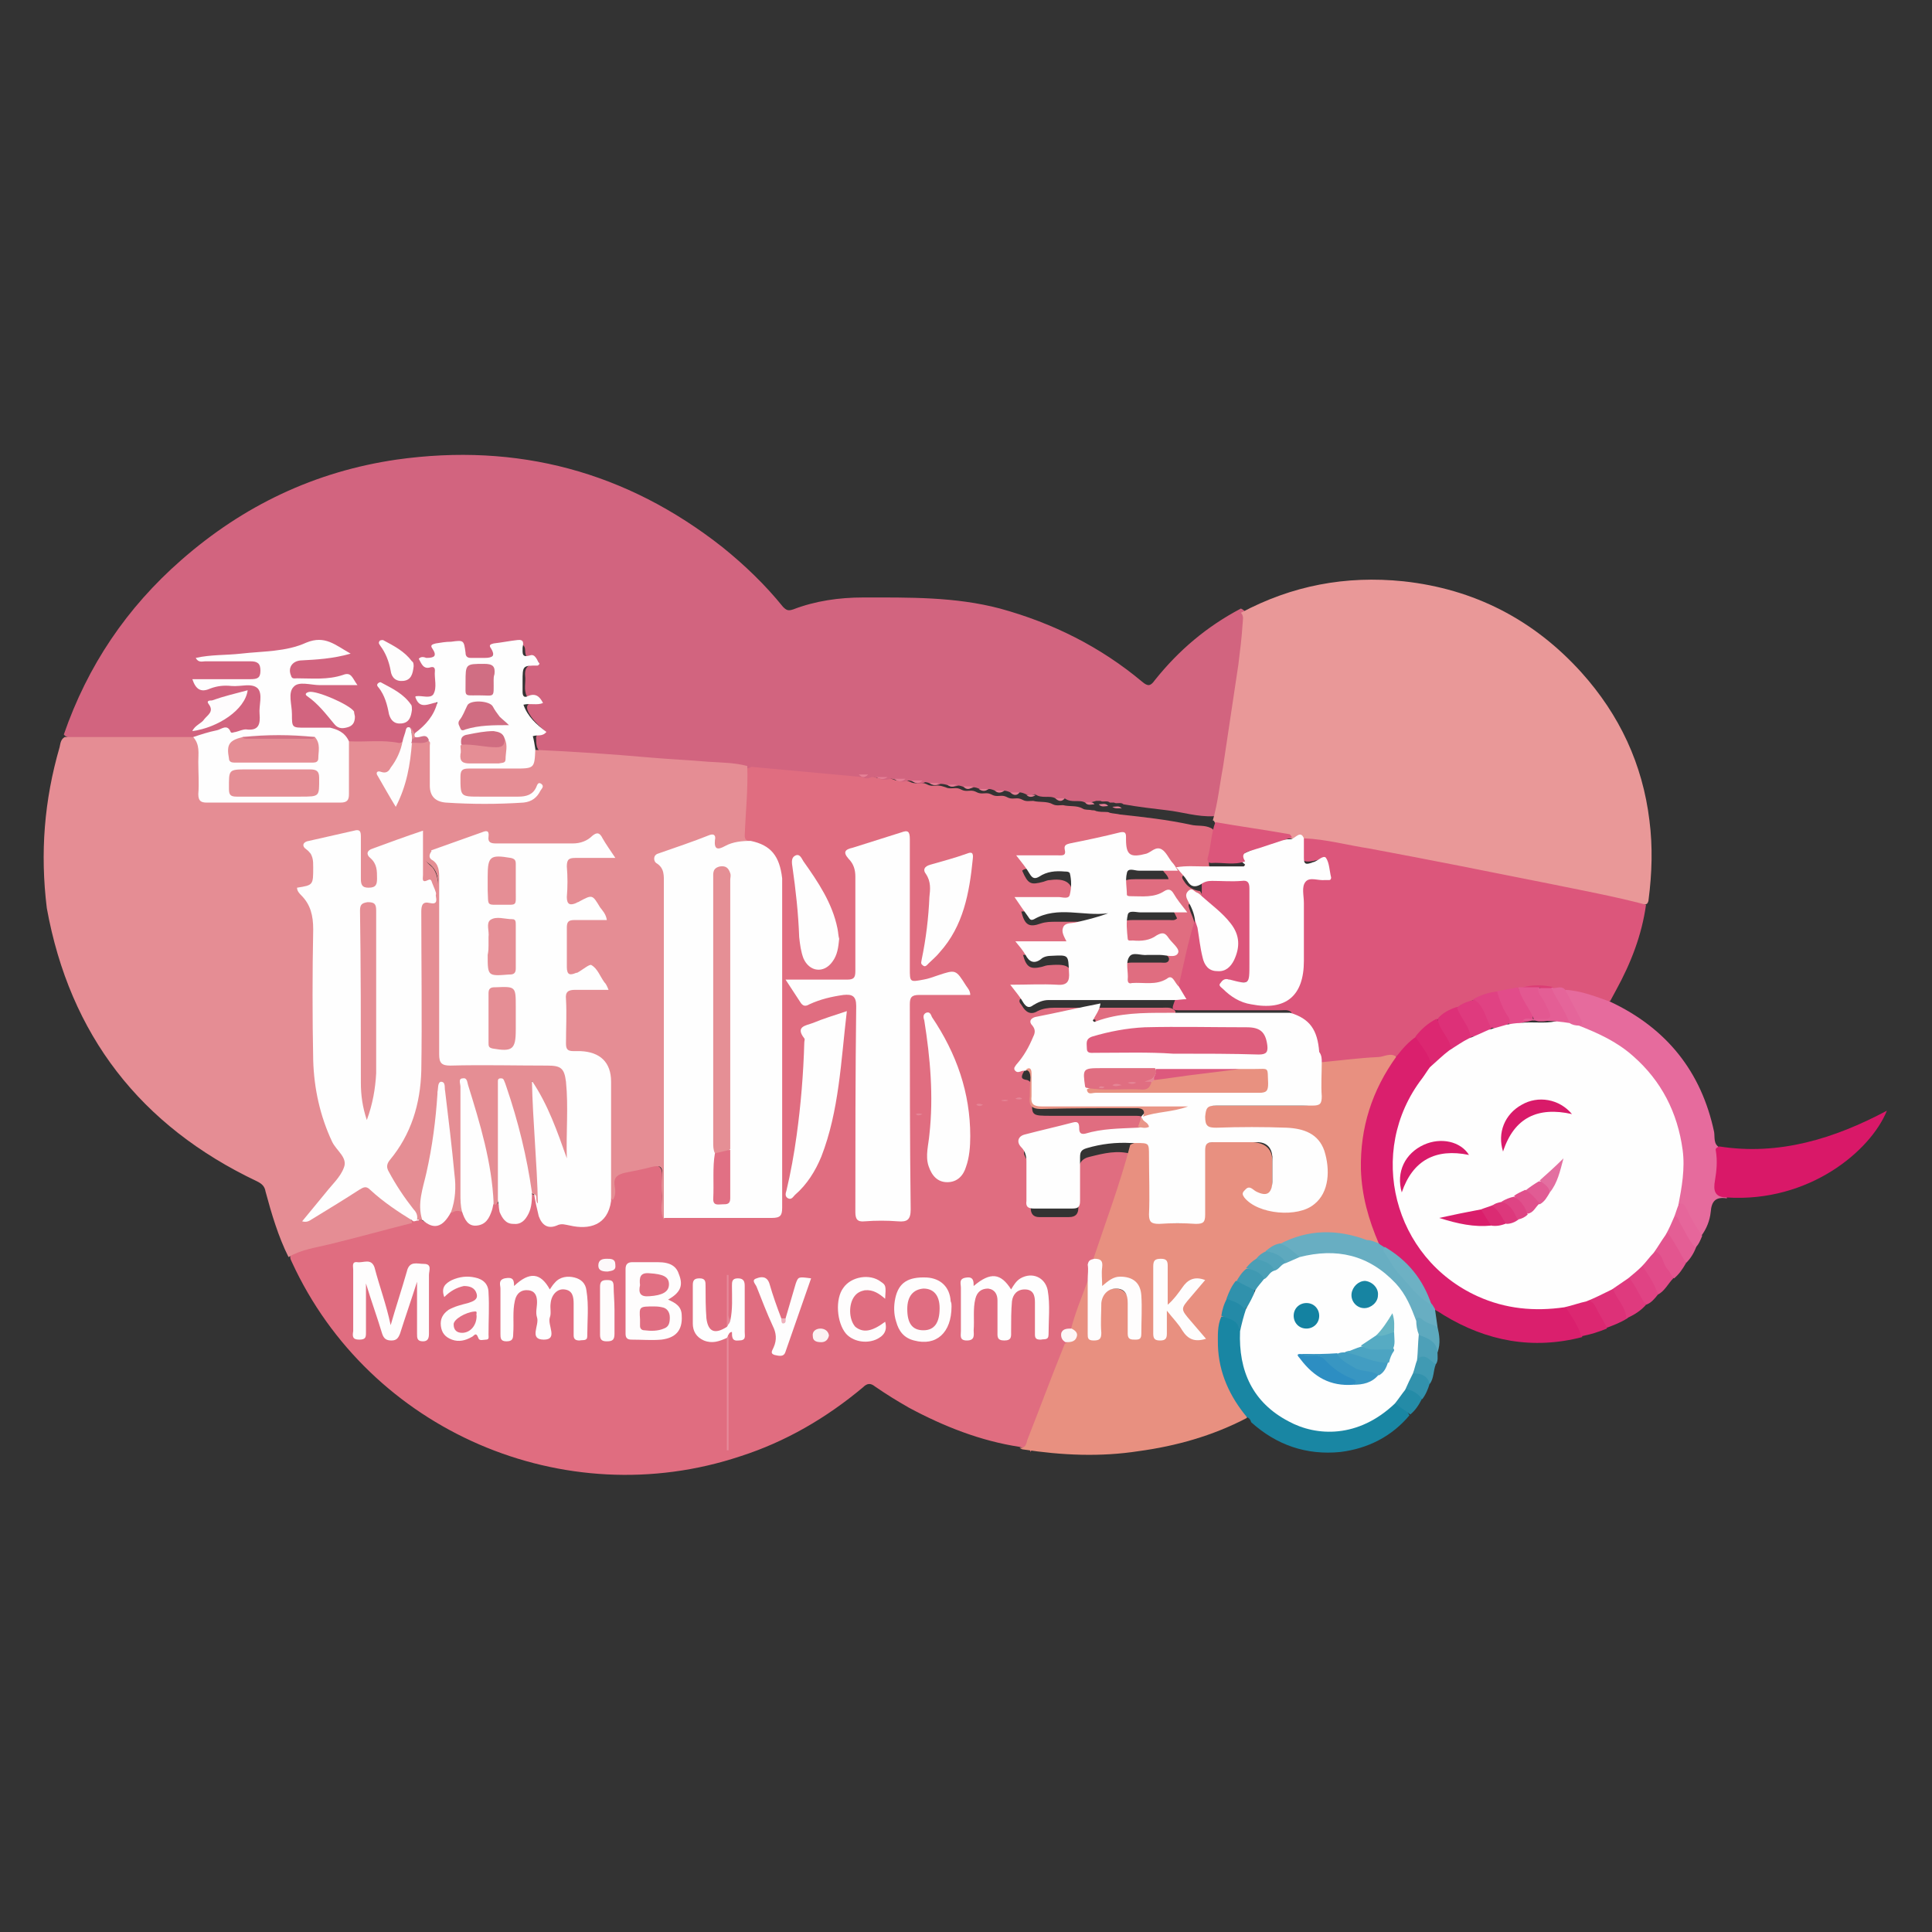 <?xml version="1.0" encoding="utf-8"?>
<!-- Generator: Adobe Illustrator 24.2.1, SVG Export Plug-In . SVG Version: 6.00 Build 0)  -->
<svg version="1.1" id="Layer_1" xmlns="http://www.w3.org/2000/svg" xmlns:xlink="http://www.w3.org/1999/xlink" x="0px" y="0px"
	 viewBox="0 0 227 227" style="enable-background:new 0 0 227 227;" xml:space="preserve">
<rect x="0" y="0" width="227" height="227" fill="#333333" stroke="none"/>
<style type="text/css">
	.st0{fill:#E06D80;}
	.st1{fill:#D2647F;}
	.st2{fill:#E58D94;}
	.st3{fill:#E99898;}
	.st4{fill:#DC567B;}
	.st5{fill:#E89080;}
	.st6{fill:#DA1F6D;}
	.st7{fill:#E66B9D;}
	.st8{fill:#D91868;}
	.st9{fill:#1986A3;}
	.st10{fill:#68AEC2;}
	.st11{fill:#DC2771;}
	.st12{fill:#DD3178;}
	.st13{fill:#DF3A7E;}
	.st14{fill:#E3558F;}
	.st15{fill:#E14B89;}
	.st16{fill:#E45E95;}
	.st17{fill:#E04384;}
	.st18{fill:#E6669B;}
	.st19{fill:#248BA7;}
	.st20{fill:#4DA0B8;}
	.st21{fill:#3292AD;}
	.st22{fill:#5DA9BE;}
	.st23{fill:#409AB3;}
	.st24{fill:#FEFEFE;}
	.st25{fill:#E58E94;}
	.st26{fill:#FEFDFD;}
	.st27{fill:#FEFCFC;}
	.st28{fill:#E99485;}
	.st29{fill:#E68A9A;}
	.st30{fill:#FDF9FA;}
	.st31{fill:#FBF2F3;}
	.st32{fill:#FDF7F7;}
	.st33{fill:#E68999;}
	.st34{fill:#E99689;}
	.st35{fill:#EEB0BB;}
	.st36{fill:#E47E95;}
	.st37{fill:#E47D94;}
	.st38{fill:#E57D95;}
	.st39{fill:#E58596;}
	.st40{fill:#E58196;}
	.st41{fill:#E58495;}
	.st42{fill:#E47F95;}
	.st43{fill:#E57F96;}
	.st44{fill:#E58096;}
	.st45{fill:#E48096;}
	.st46{fill:#FEFCFD;}
	.st47{fill:#D17085;}
	.st48{fill:#DD3078;}
	.st49{fill:#E24C8A;}
	.st50{fill:#E04283;}
	.st51{fill:#E35891;}
	.st52{fill:#E5659A;}
	.st53{fill:#DB3D74;}
	.st54{fill:#248AA7;}
	.st55{fill:#3091AC;}
	.st56{fill:#3F99B2;}
	.st57{fill:#5EA9BE;}
	.st58{fill:#53A3BA;}
	.st59{fill:#4A9FB6;}
	.st60{fill:#6DB1C4;}
	.st61{fill:#E58F95;}
	.st62{fill:#E17084;}
	.st63{fill:#E58E95;}
	.st64{fill:#DE5E7D;}
	.st65{fill:#E89180;}
	.st66{fill:#E06E81;}
	.st67{fill:#DD597D;}
	.st68{fill:#E06E82;}
	.st69{fill:#E17083;}
	.st70{fill:#E06D81;}
	.st71{fill:#E16F83;}
	.st72{fill:#D06E83;}
	.st73{fill:#D06D82;}
	.st74{fill:#D06D81;}
	.st75{fill:#D37184;}
	.st76{fill:#D91A69;}
	.st77{fill:#DA1E6B;}
	.st78{fill:#E15C94;}
	.st79{fill:#E36FA0;}
	.st80{fill:#DB2B73;}
	.st81{fill:#DD387C;}
	.st82{fill:#E0508C;}
	.st83{fill:#DE4484;}
	.st84{fill:#2D8EC2;}
	.st85{fill:#3896C2;}
	.st86{fill:#429DC2;}
	.st87{fill:#1784A2;}
	.st88{fill:#1482A1;}
	.st89{fill:#4CA4C2;}
	.st90{fill:#56ABC3;}
	.st91{fill:#66B5C4;}
	.st92{fill:#E58695;}
	.st93{fill:#E58595;}
	.st94{fill:#E58797;}
</style>
<g>
	<path class="st0" d="M119.8,170c-4.6-0.7-8.9-2.4-13-4.6c-1.4-0.8-2.7-1.6-4-2.5c-0.5-0.4-0.9-0.4-1.4,0.1
		c-4.3,3.6-9.1,6.4-14.4,8.1c-20.7,6.9-43.6-3-52.7-22.8c-0.1-0.2-0.2-0.4-0.2-0.6c0-0.6,0.6-0.7,1-0.8c4.4-1.2,8.7-2.5,13.1-3.5
		c0.2,0,0.5-0.1,0.7-0.1c0.2,0,0.3,0,0.5,0c1.8,0.9,1.9,0.9,3.4-0.9c0.5-0.3,1-0.4,1.5,0c0.5,0.6,0.7,1.6,1.8,1.4
		c1.1-0.2,1.3-1.1,1.5-1.9c0-0.1,0.1-0.2,0.1-0.3c0.2-0.2,0.3-0.5,0.7-0.4c0.3,0.4,0.3,1,0.6,1.5c0.3,0.5,0.6,1,1.3,0.9
		c0.6,0,1.1-0.4,1.3-0.9c0.2-0.5,0.3-0.9,0.4-1.4c0-0.4,0-0.8,0.3-1c0.9,0,0.6,0.7,0.9,1.2c0.1,0.4,0.2,0.8,0.3,1.1
		c0.4,1,0.8,1.3,1.8,1.1c0.6-0.1,1.2-0.1,1.8,0c2.7,0.4,4-0.3,4.5-2.8c0.2-0.6,0.1-1.2,0.1-1.8c0-0.7,0.3-1.2,1-1.3
		c1.3-0.3,2.6-0.6,3.9-0.8c0.8-0.2,1.2,0.2,1.2,1c0,1.3,0,2.6,0,3.9c0,0.4-0.1,0.9,0.4,1.1c0.4,0.1,0.8,0.1,1.1,0.1
		c3.5,0,6.9,0,10.4,0c1.4,0,1.5-0.1,1.5-1.4c0-12.5,0-24.9,0-37.4c0-2.7-0.9-3.9-3.3-4.8c-0.5-0.2-0.9-0.5-0.9-1.1
		c0-2.6,0.3-5.2,0.4-7.8c0-0.2,0.1-0.3,0.2-0.4c0.2-0.3,0.6-0.4,0.9-0.3c4,0.3,7.9,0.7,11.9,1.1c0.4,0.2,0.9,0.3,1.4,0.1
		c0.3,0,0.7,0.1,1,0.2c0.4,0.2,0.9,0.2,1.4,0.1c0.3,0,0.5,0.1,0.8,0.2c0.4,0.2,0.9,0.1,1.3,0.1c0.3,0,0.5,0.1,0.7,0.2
		c0.4,0.2,0.9,0.1,1.3,0.1c0.3,0,0.5,0.1,0.7,0.2c0.4,0.2,0.8,0.1,1.2,0.1c0.3,0,0.6,0.1,0.9,0.2c0.4,0.2,0.8,0.1,1.2,0.1
		c0.3,0,0.5,0.1,0.7,0.2c0.4,0.2,0.8,0.1,1.1,0.1c0.3,0,0.5,0.1,0.7,0.2c0.4,0.2,0.8,0.1,1.1,0.1c0.3,0,0.5,0.1,0.7,0.2
		c0.4,0.2,0.8,0.1,1.1,0.1c0.3,0,0.5,0.1,0.7,0.2c0.4,0.2,0.8,0.1,1.1,0.1c0.3,0,0.5,0.1,0.7,0.2c0.4,0.2,0.8,0.1,1.2,0.1
		c0.7,0.2,1.6,0,2.3,0.4c0.4,0.2,0.8,0.1,1.2,0.1c0.8,0.2,1.6,0,2.3,0.4c0.3,0.2,0.7,0.1,1.1,0.2c0.2,0,0.3,0,0.5,0.1
		c0.4,0.1,0.8,0.1,1.1,0.1c0.2,0,0.3,0,0.5,0.1c0.4,0.1,0.8,0.1,1.2,0.2c2.8,0.3,5.5,0.6,8.3,1.2c0.8,0.2,1.6,0,2.4,0.4
		c0.2,0.1,0.3,0.2,0.3,0.4c0,1.1-0.3,2.2-0.5,3.3c-0.2,0.9,0.1,1.2,1,1.2c1,0,1.9,0,2.9,0c0.7,0.8-0.1,0.8-0.5,0.8
		c-1.4,0.1-2.8,0.2-4.3-0.1c-0.6-0.1-1.2-0.1-1.8-0.1c-0.6,0-0.6,0.3-0.3,0.7c0.4,0.7,1.1,1.1,1.9,1.2c0.3,0.4,0.3,0.8,0.1,1.2
		c-0.1,0.3-0.3,0.3-0.5,0.3c-1.1-0.1-1.1-0.1-0.7,1c0.3,0.7,0.6,1.4,0.5,2.2c-0.5,2.1-0.9,4.2-1.5,6.3c-0.1,0.4-0.1,0.9-0.5,1.2
		c-0.9-0.4-1.8-0.4-2.7-0.1c-1,0.3-2.1,0.2-3.1,0.1c-0.5,0-0.8-0.4-0.9-0.9c-0.1-0.6,0-1.2,0-1.7c0-0.8,0.4-1.2,1.2-1.2
		c1.2,0,2.3,0,3.5,0c0.3,0,0.7,0.1,0.9-0.2c0.2-0.4-0.2-0.6-0.4-0.9c-0.4-0.7-1-0.9-1.8-0.5c-0.1,0.1-0.3,0.1-0.4,0.2
		c-2.3,0.8-3.2,0.1-3-2.3c0.1-1.1,0.3-1.3,1.4-1.3c1.4,0,2.9,0,4.3,0c0.3,0,0.6,0.1,0.9-0.2c-0.8-1.7-1-1.8-2.7-1.2
		c-1,0.3-2,0.2-3,0.2c-0.5,0-0.8-0.3-0.9-0.9c0-0.3-0.1-0.7,0-1c0-1.4,0.2-1.7,1.7-1.7c1.3,0,2.6,0,3.9,0c-0.1-0.5-0.5-0.7-0.7-1.1
		c-0.4-0.6-0.9-0.8-1.6-0.5c-0.6,0.3-1.3,0.4-1.9,0.4c-1.1,0-1.3-0.3-1.4-1.4c-0.1-1.3-0.1-1.3-1.4-1.1c-1.2,0.2-2.3,0.5-3.5,0.8
		c-0.8,0.1-1.5,0.2-1.7,1.2c-0.1,0.4-0.6,0.4-1,0.5c-1,0-1.9,0-2.9,0c-0.4,0-0.8-0.1-1.1,0.2c0.7,1.6,1,1.7,2.5,1.3
		c0.3-0.1,0.5-0.2,0.8-0.2c2.2-0.3,3,0.7,2.4,2.8c-0.2,0.7-0.8,0.8-1.4,0.8c-1.5,0-2.9,0-4.4,0.1c0.4,1.6,0.9,1.9,2.3,1.4
		c0.6-0.2,1.2-0.2,1.8-0.2c1.7,0,3.4,0,5.1,0c0.4,0,1-0.1,1.1,0.4c0.1,0.5-0.6,0.5-0.9,0.6c-1,0.3-2,0.5-3,0.7
		c-0.7,0.2-1.2,0.5-1,1.3c0.2,0.8-0.5,0.8-1,0.8c-1.4,0.1-2.8,0-4.2,0.1c0.4,1.5,0.9,1.7,2.2,1.4c0.3-0.1,0.6-0.2,0.9-0.2
		c2.4-0.2,2.8,0.2,2.6,2.6c-0.1,0.9-0.5,1.2-1.3,1.3c-1.3,0-2.7,0-4,0c-0.3,0-0.7-0.1-0.8,0.2c-0.1,0.3,0.2,0.5,0.3,0.7
		c0.4,0.7,1,1.1,1.8,0.6c0.6-0.3,1.3-0.4,2-0.4c4.2,0,8.5,0,12.7,0c0.5,0,1.1-0.1,1.5,0.4c0,0.9,0.6,1,1.3,1c3.5,0,7,0,10.6,0
		c0.6,0,1.2-0.2,1.7,0.4c-0.4,0.7-1.1,0.5-1.6,0.5c-5.2,0-10.5,0-15.7,0c-1.5,0-2.9,0.2-4.3,0.6c-0.5,0.1-1.2,0.5-1.6,0.1
		c-0.5-0.5,0.3-0.9,0.2-1.6c-0.8-0.1-1.6,0.2-2.4,0.4c-1.3,0.2-2.5,0.5-3.7,0.8c-0.4,0.1-0.9,0.1-0.8,0.6c0.4,1.8-0.7,3-1.5,4.3
		c-0.4,0.7-0.3,0.9,0.4,1c0.5,0.2,0.6,0.6,0.6,1c0,0.3,0,0.7,0,1c-0.1,2.2-0.2,2.2,2.3,2.2c3.2,0,6.5,0,9.7,0c0.7,0,1.4,0,1.2,1
		c0,0.1,0,0.3-0.1,0.4c-0.2,0.5-0.3,1.1-0.8,1.4c-1.9,0.3-3.9,0.3-5.8,0.7c-0.4,0.1-0.8,0-1-0.4c-0.3-0.7-0.8-0.6-1.3-0.5
		c-1.4,0.3-2.8,0.7-4.3,1.1c-1,0.3-1.1,0.5-0.6,1.4c0.4,0.6,0.5,1.3,0.5,2c0,1.2,0,2.5,0,3.7c0,0.7,0.3,1.1,1,1.1c1.2,0,2.3,0,3.5,0
		c0.8,0,1.1-0.4,1.1-1.1c0-1.4,0-2.8,0-4.2c0-1,0.4-1.6,1.4-1.8c1.6-0.4,3.2-0.8,4.9-0.3c0.4,0.3,0.3,0.7,0.2,1
		c-1.2,4.2-2.7,8.3-4.1,12.4c-0.1,0.2-0.2,0.3-0.3,0.5c-0.8,0.6-0.4,1.5-0.6,2.2c-0.7,1.9-1.3,3.9-2.1,5.8c-0.8,0.4-1.2,0.9-0.7,1.8
		c-0.4,1.9-1.2,3.6-1.9,5.3c-0.7,2-1.6,4-2.4,6C120.8,169.7,120.6,170.3,119.8,170z"/>
	<path class="st1" d="M127.5,94.3c-0.7-0.4-1.6,0.1-2.4-0.5c-0.4,0.2-0.7,0.2-1.1,0c-0.7-0.4-1.6,0.1-2.4-0.5
		c-0.4,0.2-0.7,0.2-1.1,0c-0.2-0.1-0.5-0.2-0.7-0.2c-0.4,0.2-0.7,0.2-1.1,0c-0.2-0.1-0.5-0.2-0.7-0.2c-0.4,0.2-0.7,0.2-1.1,0
		c-0.2-0.1-0.5-0.2-0.7-0.2c-0.4,0.2-0.7,0.2-1.1,0c-0.2-0.1-0.5-0.2-0.7-0.2c-0.4,0.2-0.7,0.2-1.1,0c-0.2-0.1-0.5-0.2-0.7-0.2
		c-0.4,0.1-0.7,0.2-1.1,0c-0.3-0.1-0.6-0.2-1-0.2c-0.4,0.2-0.7,0.2-1.1,0c-0.2-0.1-0.5-0.2-0.7-0.2c-0.4,0.2-0.9,0.2-1.3,0
		c-0.2-0.1-0.5-0.2-0.7-0.2c-0.4,0.2-0.9,0.2-1.3,0c-0.2-0.1-0.5-0.2-0.7-0.2c-0.4,0.1-0.9,0.2-1.3,0c-0.3-0.1-0.6-0.2-1-0.2
		c-0.4,0.2-0.7,0.2-1.1,0c-4.3-0.4-8.7-0.8-13-1.2c-0.7,0.4-1.4,0.2-2.1,0.1c-4.5-0.4-9-0.7-13.5-1.1c-2.6-0.2-5.3-0.3-7.9-0.5
		c-0.4,0-0.8,0-1.1-0.1c-0.7-0.4-0.7-1.1-0.7-1.7c-0.1-0.7,0.7-0.5,1.1-0.8c-0.6-0.6-1.2-1.1-1.7-1.8c-0.8-1.2-0.6-1.6,0.7-1.8
		c0.1,0,0.3,0,0.4-0.2c-0.4-0.5-1.3,0.3-1.6-0.4c-0.4-0.8-0.1-1.6-0.2-2.4c-0.1-1.2,0.6-1.4,1.6-1.4c0-0.4-0.3-0.5-0.5-0.5
		c-0.8,0.1-1.1-0.4-1.1-1.1c0-0.5-0.3-0.8-0.8-0.7c-0.5,0.1-1.1,0.1-1.6,0.2C58.3,75.8,58,76,58,76.5c0,0.7-0.4,0.9-1,0.9
		c-0.5,0-1,0-1.5,0c-0.8,0-1.3-0.3-1.3-1.1c0-0.7-0.3-1-1-0.8c-0.4,0.1-0.9,0.1-1.4,0.2c-0.3,0.1-0.6,0.1-0.6,0.5
		c0.2,1.2-0.7,1.3-1.5,1.3c-0.1,0.2,0,0.3,0.1,0.4c0.4,0.3,1.3,0.1,1.4,0.8c0.1,1,0.3,1.9-0.1,2.9c-0.3,0.8-1.2,0.4-1.8,0.6
		c0.3,0.4,0.7,0.3,1,0.2c1.1-0.1,1.3,0.2,0.9,1.2c-0.5,1.1-1.2,2.1-2.3,2.6c-0.3,0.1-0.5-0.2-0.7-0.3c-0.5,0.4-0.3,1.3-1.1,1.5
		c-2.1,0-4.2,0.2-6.2-0.2c-0.9-1.1-2.2-1.3-3.6-1.2c-0.8,0.1-1.5,0-2.3,0c-0.9,0-1.4-0.4-1.4-1.4c0-1,0-2,0-3c0-1.1,0.3-1.3,1.4-1.4
		c1.5,0,3.1,0,4.6,0c0.3,0,0.7,0.1,1-0.2c-0.3-0.4-0.7-0.2-1.1-0.1c-1.6,0.5-3.1,0.3-4.7,0.3c-0.9,0-1.3-0.4-1.3-1.3
		c0-0.9,0.3-1.4,1.2-1.5c1.6-0.1,3.3-0.3,5.1-0.6c-1.1-0.9-2-1.4-3.4-1c-2.6,0.9-5.3,1.1-8,1.3c-1.4,0.1-2.9,0.3-3.9,0.3
		c1.2,0,2.8,0,4.5,0c0.6,0,1.2,0.1,1.5,0.7c0.5,1,0,2-1.2,2c-1.7,0.1-3.4,0-5.1,0c-0.4,0-0.8,0-1.2,0.1c0.4,0.6,0.9,0.5,1.4,0.3
		c1.5-0.4,3.1-0.4,4.7-0.4c1.2,0,1.5,0.4,1.6,1.5c0,1,0,2,0,3c0,0.7-0.4,1.1-1.1,1.2c-1.2,0.1-2.3,0.6-3.5,0.1
		c-0.4-0.2-1,0.2-1.5,0.3c-0.7,0.2-1.5,0.5-2.2,0.5c-4.6,0.1-9.1,0-13.7,0c-0.4,0-0.9,0-1.2-0.4c2.8-8.1,7.4-14.9,13.8-20.5
		c7.3-6.4,15.7-10.4,25.3-11.8c14.2-2,27,1.4,38.3,10.3c2.6,2.1,5,4.4,7.1,7c0.4,0.4,0.6,0.5,1.2,0.3c2.6-1,5.4-1.4,8.2-1.4
		c5.4,0,10.8-0.1,16.1,1.3c6.2,1.7,11.8,4.5,16.7,8.6c0.7,0.6,1,0.5,1.5-0.2c2.8-3.5,6.1-6.3,10.1-8.4c0.9,0.4,0.6,1.1,0.5,1.8
		c-0.3,3-0.7,6-1.1,8.9c-0.6,4.1-1.2,8.3-2,12.4c-0.1,0.5-0.1,1-0.6,1.3c-1.9,0.1-3.7-0.5-5.5-0.7c-1.7-0.2-3.4-0.4-5.1-0.7
		c-0.3-0.3-0.8,0-1.1-0.2c-0.2,0-0.3,0-0.5,0c-0.3-0.3-0.8,0-1.1-0.2c-0.2,0-0.3,0-0.5,0C128.3,94.2,127.8,94.5,127.5,94.3z"/>
	<path class="st2" d="M41,87.1c2,0.1,4-0.2,5.9,0.2c0.2,0,0.3-0.1,0.5-0.2c0.3,1.5-1,3.5-2.6,4.1c0.4,1,0.9,1.9,1.6,2.9
		c0.5-0.6,0.7-1.2,0.8-1.8c0.4-1.3,0.6-2.7,0.8-4.1c0.1-0.4,0-0.8,0.4-1c0.7-0.2,1.4-0.2,2.1-0.1c0.4,0.3,0.2,0.8,0.2,1.2
		c0,1.3-0.1,2.5,0,3.8c0.2,1.4,0.5,1.9,1.9,2c2.9,0.3,5.8,0.3,8.6,0c0.6-0.1,1.2-0.3,1.6-0.9c-0.5,0.6-1.2,0.8-1.9,0.8
		c-1.8,0-3.7,0-5.5,0c-1.4,0-1.7-0.5-1.7-2.1c0-1.5,0.3-1.7,1.7-1.8c1.9,0,3.8,0,5.7,0c0.9,0,1.5-0.2,1.4-1.3c0-0.3,0.1-0.5,0.3-0.7
		c4.5,0.2,9,0.5,13.5,0.9c2.3,0.2,4.6,0.3,6.9,0.5c1.5,0.1,3.1,0.1,4.6,0.5c0.1,2.7-0.2,5.5-0.3,8.2c0,0.6,0.4,0.5,0.6,0.8
		c-1.2,0.7-2.5,0.7-3.7,1.1c-0.4,0.1-0.6-0.2-0.7-0.6c-0.1-0.7-0.5-0.9-1.2-0.6c-1.4,0.6-2.9,1-4.4,1.5c-0.7,0.3-1,0.7-0.4,1.4
		c0.5,0.6,0.6,1.3,0.6,2c0,12.7,0,25.4,0,38.2c0,0.5,0,0.9-0.3,1.3c-0.5-0.9-0.2-1.9-0.2-2.8c-0.1-0.8-0.1-1.6,0-2.4
		c0.1-1.1-0.3-1.2-1.2-1c-1.1,0.3-2.2,0.5-3.2,0.7c-0.8,0.2-1.3,0.5-1.2,1.4c0.1,0.6,0.2,1.2-0.2,1.8c-0.5-0.5-0.4-1.1-0.4-1.6
		c0-3.9,0-7.8,0-11.7c0-2.8-0.9-3.8-3.8-4c-1.3-0.1-1.5-0.3-1.6-1.6c0-1.6,0-3.2,0-4.7c0-1.1,0.4-1.4,1.5-1.5c0.8,0,1.7,0,2.5,0
		c0.5,0,0.6-0.2,0.3-0.6c-0.7-1.4-1-1.5-2.4-0.8c-1.4,0.6-2,0.3-2-1.2c0-1.4,0-2.8,0-4.2c0-0.9,0.4-1.3,1.3-1.3c0.8,0,1.7,0,2.5,0
		c0.5,0,0.6-0.2,0.4-0.6c-0.6-1.3-1-1.4-2.3-0.9c-1.4,0.6-1.9,0.3-1.9-1.1c0-1.1,0-2.2,0-3.2c0-0.9,0.4-1.3,1.3-1.3c1,0,2.1,0,3.1,0
		c0.7,0,0.8-0.2,0.5-0.8c-0.7-1.1-0.9-1.2-2.1-0.6c-0.7,0.4-1.4,0.5-2.2,0.5c-2.7,0-5.4,0-8.1,0c-0.8,0-1.5,0-1.8-1
		c-0.2-0.5-0.6-0.3-1-0.2c-1.3,0.4-2.6,1-3.9,1.4c-0.4,0.1-0.8,0.3-1.2,0.3c-0.2,0-0.5-0.3-0.7,0.1c-0.1,0.2-0.1,0.5,0.1,0.8
		c0.2,0.3,0.5,0.5,0.7,0.7c0.7,0.8,0.9,2.6,0.5,3.4c-0.1,0.2-0.2,0.2-0.4,0.2c-0.6-0.6-0.7-1.5-1.6-1.8c-0.3-0.1-0.2-0.7-0.2-1.1
		c0-1.2,0-2.3,0-3.5c0-0.7-0.2-0.8-0.8-0.6c-1.3,0.5-2.7,1-4,1.4c-0.6,0.2-0.9,0.5-0.4,1.2c0.6,0.7,0.6,1.6,0.6,2.4
		c0,0.8-0.4,1.2-1.2,1.2c-0.9,0-1.3-0.4-1.3-1.3c0-1.4,0-2.8,0-4.2c0-1-0.2-1.2-1.2-0.9c-1.3,0.3-2.5,0.7-3.8,0.9
		c-0.7,0.1-1,0.3-0.5,1.1c0.8,1.1,0.6,2.4,0.5,3.7c-0.1,0.8-0.9,0.6-1.5,0.8c-0.1,0.1-0.1,0.2-0.1,0.2c1.4,1.4,1.7,3.1,1.6,5.1
		c-0.1,4.4,0,8.9,0,13.3c0,4.5,0.8,8.8,3.4,12.6c0.5,0.7,0.4,1.3-0.1,2c-1.2,1.8-2.6,3.3-4.1,5.2c2-1.1,3.6-2.2,5.3-3.3
		c1.2-0.8,1.4-0.8,2.5,0.2c1.2,0.9,2.3,1.9,3.6,2.7c0.4,0.2,0.8,0.4,0.8,0.9c-3.2,0.8-6.4,1.7-9.7,2.5c-1.6,0.4-3.3,0.6-4.8,1.5
		c-1.2-2.4-2-5.1-2.7-7.7c-0.1-0.6-0.4-0.9-1-1.2c-13.7-6.5-22-17.2-24.7-32.1C4.7,100.2,5.2,94,7,87.8c0.1-0.4,0.1-0.9,0.6-1.2
		c5,0,10.1,0,15.1,0c0.8,0.4,1,1,1,1.8c0,1.4,0,2.8,0,4.3c0,0.8,0.3,1.2,1.2,1.2c4.8,0,9.7,0,14.5,0c0.8,0,1.2-0.3,1.2-1.2
		c0-1.4,0-2.8,0-4.2C40.6,88.1,40.5,87.5,41,87.1z"/>
	<path class="st3" d="M142.5,96.4c0.6-2.1,0.8-4.2,1.2-6.3c0.6-4,1.2-8,1.8-12c0.2-1.6,0.4-3.2,0.5-4.8c0-0.4,0.2-0.9-0.2-1.3
		c6-3.2,12.3-4.4,19.1-3.7c8.3,0.9,15.3,4.5,20.9,10.7c4.5,5,7.2,10.8,8,17.4c0.4,3.1,0.3,6.2-0.1,9.3c0,0.2-0.1,0.4-0.2,0.5
		c-0.5,0.2-0.9,0.1-1.4,0c-11.8-2.6-23.7-4.9-35.6-7c-1-0.2-2.1-0.3-3.1-0.5c-0.6-0.4-1.2,0-1.8-0.2c-2.4-0.6-4.9-0.8-7.4-1.3
		c-0.5-0.1-1.1-0.1-1.5-0.6C142.7,96.5,142.6,96.4,142.5,96.4z"/>
	<path class="st4" d="M153.2,98.5c2.6,0.1,5.1,0.8,7.7,1.2c7,1.3,14,2.7,21,4.1c3.9,0.8,7.7,1.5,11.5,2.5c-0.5,3.6-1.8,6.9-3.5,10
		c-0.2,0.4-0.5,0.9-0.7,1.3c-0.4,0.3-0.8,0-1.2-0.1c-1.3-0.5-2.7-0.8-4.1-1.1c-0.5-0.1-1-0.1-1.5-0.2c-1.2-0.2-2.4-0.2-3.5,0
		c-0.2,0-0.4,0.1-0.5,0.1c-0.8,0.1-1.6,0.3-2.5,0.4c-1,0.1-1.9,0.5-2.8,0.8c-0.7,0.3-1.3,0.6-1.9,0.9c-0.8,0.3-1.6,0.8-2.3,1.4
		c-0.9,0.6-1.8,1.3-2.5,2.1c-0.6,0.6-1.2,1.1-1.7,1.7c-0.3,0.3-0.5,0.6-1,0.6c-2.8,0.3-5.6,0.7-8.4,0.7c-0.4-0.2-0.4-0.6-0.4-0.9
		c-0.2-2.1-0.7-4-3-4.8c-0.1,0-0.2-0.2-0.2-0.3c-0.4-0.3-0.8-0.2-1.2-0.2c-3.9,0-7.7,0-11.6,0c-1.3,0-1.3,0-0.8-1.3
		c0.3-0.4,0.7-0.2,1.1-0.3c-0.4-0.3-0.9-0.6-0.7-1.3c0.6-2.6,1.1-5.2,1.9-7.7c0.7,0.4,0.6,1.1,0.7,1.7c0.2,0.9,0.2,1.8,0.5,2.7
		c0.5,1.4,1.7,1.6,2.8,0.5c0.9-1,1-2.7,0.3-4c-0.6-1-1.4-1.8-2.3-2.5c-0.5-0.4-1.2-0.6-1.2-1.4c0-0.5,0-1,0-1.5
		c0.2-0.6,0.7-0.7,1.2-0.7c1.2-0.1,2.3,0,3.5,0c0.9,0,1.2,0.5,1.2,1.3c0,3.3,0,6.6,0,9.8c0,1.2-0.5,1.6-1.7,1.4
		c-0.4-0.1-0.7-0.2-1.2-0.1c0,0.6,0.4,0.8,0.7,1c1.7,1.1,3.5,1.5,5.4,0.9c1.6-0.4,2.5-1.9,2.6-4c0-2.7,0-5.4,0-8.1
		c0-0.4,0-0.8,0-1.2c0-0.8,0.4-1.2,1.2-1.2c0.4,0,0.8,0,1.3,0c0.7-0.1,0.6-0.6,0.5-1.1c-0.1-0.5-0.3-0.7-0.9-0.6
		c-2,0.5-2.3,0.3-2.1-1.8C152.9,99.1,152.9,98.7,153.2,98.5z"/>
	<path class="st5" d="M155.3,124.8c2.2-0.2,4.4-0.5,6.6-0.6c0.7,0,1.5-0.6,2.2,0c0.1,0.5-0.2,0.9-0.5,1.3
		c-3.9,6.2-4.5,12.8-1.7,19.6c0.1,0.4,0.3,0.7,0.1,1.1c-0.4,0.2-0.8,0-1.1-0.1c-3.5-1.4-6.9-1.3-10.2,0.2c-0.6,0.2-1.2,0.6-1.7,1
		c-0.4,0.3-0.9,0.5-1.2,0.9c-0.4,0.4-0.8,0.8-1.2,1.2c-0.5,0.4-0.8,0.9-1.1,1.4c-0.4,0.7-0.7,1.4-1.1,2.1c-0.3,0.7-0.5,1.4-0.7,2.1
		c-0.7,3.7-0.2,7.2,2.2,10.3c0.3,0.4,0.7,0.8,0.6,1.3c-4,2.1-8.3,3.3-12.7,3.9c-4.5,0.7-9,0.5-13.6-0.2c-0.1,0-0.3-0.1-0.4-0.2
		c0.7,0.1,0.8-0.5,0.9-0.9c1.5-3.8,2.9-7.6,4.4-11.3c0.7-0.4,1.2-0.8,0.7-1.6c0.5-2,1.3-3.9,2-5.8c0.5,0.4,0.4,0.9,0.4,1.4
		c0,1.5,0,2.9,0,4.4c0,0.4-0.1,0.9,0.5,0.9c0.5,0,0.4-0.6,0.4-0.9c0-0.9,0-1.9,0-2.8c0.1-1.2,0.9-2.1,1.9-2.1c1.1,0,1.7,0.8,1.7,2.1
		c0,1,0,1.9,0,2.9c0,0.3,0,0.8,0.5,0.7c0.4,0,0.4-0.4,0.4-0.7c0-1.3,0.1-2.5,0-3.8c-0.2-1.8-1.7-2.6-3.3-1.7
		c-1.1,0.6-1.3,0.6-1.3-0.8c0-0.8-0.1-1.5-0.6-2c1.5-4.5,3.2-9,4.4-13.6c1.6-0.8,2.4-0.3,2.4,1.4c0,2.1,0,4.2,0,6.4
		c0,1.3,0.1,1.4,1.4,1.4c1,0,2.1,0,3.1,0c1,0,1.3-0.4,1.3-1.3c0-2.1,0-4.2,0-6.4c0-1.6,0.2-1.8,1.8-1.8c1.5,0,2.9,0,4.4,0
		c1.5,0.1,2.3,0.8,2.3,2.3c0,0.8,0,1.7,0,2.5c-0.1,1.6-0.7,2-2.2,1.6c-0.2-0.1-0.4-0.2-0.7-0.1c-0.2,0.1-0.1,0.3,0,0.4
		c1.6,1.8,5.7,2,7.4,0.4c1.7-1.5,1.4-3.5,1-5.4c-0.4-1.7-1.7-2.5-3.4-2.7c-0.6-0.1-1.3-0.1-2-0.1c-2.4,0-4.9,0-7.3,0
		c-1.2,0-1.5-0.4-1.5-1.7c0-1.2,0.3-1.5,1.5-1.5c3.4,0,6.7,0,10.1,0c2.1,0,2,0,2.1-2.1C154.9,126.6,154.6,125.6,155.3,124.8z"/>
	<path class="st6" d="M162,146.1c-1.2-2.8-2-5.6-2.1-8.7c-0.1-4.9,1.3-9.3,4.2-13.3c0.7-0.9,1.4-1.7,2.3-2.3c1.2,0.9,1.9,2.1,2,3.6
		c-0.2,0.6-0.6,1.1-1,1.6c-4.9,6.7-4.2,15.6,1.6,21.5c3.4,3.4,7.5,4.9,12.2,5c0.9,0,1.8-0.4,2.8-0.1c1,1,1.9,2.1,1.9,3.7
		c-5.8,1.5-11.2,0.5-16.3-2.6c-0.3-0.2-0.6-0.4-1-0.6c-0.3,0-0.4-0.3-0.6-0.5c-1.1-2.8-2.9-4.9-5.4-6.5
		C162.3,146.6,162,146.4,162,146.1z"/>
	<path class="st7" d="M183.9,116.3c1.9,0.1,3.6,0.8,5.3,1.4c6.6,3.1,10.7,8.2,12.2,15.3c0.1,0.6-0.1,1.4,0.6,1.8
		c0,1.3,0.1,2.7-0.1,4c-0.1,0.8-0.3,1.6,0.9,1.7c0.1,0,0.1,0.2,0.1,0.3c-1.3-0.2-1.8,0.3-1.9,1.6c-0.1,1-0.5,2-1.1,2.8
		c-0.8-0.3-1.1-1.2-1.4-1.9c-0.4-0.7-0.7-1.5-1.5-2c-0.1-0.9,0.2-1.7,0.3-2.6c0.6-5.3-1.1-9.8-4.6-13.6c-1.7-1.8-3.8-3-6.1-3.9
		c-0.4-0.2-0.8-0.2-1.1-0.6c0.1-0.7-0.3-1.3-0.6-1.9C184.5,117.9,183.8,117.2,183.9,116.3z"/>
	<path class="st8" d="M202.9,140.7c-1.5,0-1.6-0.9-1.4-2c0.2-1.2,0.3-2.3,0.1-3.5c-0.1-0.3,0.2-0.4,0.4-0.5c7,1.1,13.5-0.9,19.7-4.2
		C219.8,135.2,212.6,141.3,202.9,140.7z"/>
	<path class="st9" d="M146.5,166.5c-2-2.4-3.3-5.2-3.4-8.4c0-1.1-0.1-2.3,0.4-3.4c1.2-0.1,2,0.4,2.3,1.6c-0.1,2.7,0.4,5.3,2.1,7.5
		c3.3,4.3,9.6,5.3,14,2.2c0.6-0.4,1-0.9,1.7-1.2c0.9,0.2,1.6,0.6,2,1.5c-2.1,2.5-4.9,3.9-8.1,4.3c-4,0.4-7.5-0.8-10.5-3.5
		C146.9,166.7,146.7,166.6,146.5,166.5z"/>
	<path class="st10" d="M162,146.1c0.2,0.2,0.5,0.3,0.7,0.5c0.8,1.7,2,3.2,3.4,4.5c0.7,0.7,1.5,1.5,2.2,2.2c0.1,0.2,0.2,0.3,0.3,0.5
		c0.1,0.7,0.2,1.4,0.3,2.1c-0.6,0.2-1-0.1-1.5-0.4c-0.4-0.2-0.8-0.3-1.3-0.3c-0.4-0.3-0.4-0.8-0.6-1.2c-1.8-4.6-6.8-7.2-11.6-6.2
		c-0.4,0.1-0.7,0.2-1.1,0.2c-0.9-0.4-1.8-1-2.5-1.8c3.4-1.8,6.8-1.8,10.3-0.5C161.1,145.7,161.5,145.9,162,146.1z"/>
	<path class="st11" d="M185.8,157c-0.4-1.3-1.2-2.4-1.9-3.5c0.6-0.8,1.6-0.7,2.5-0.9c0.4,0,0.8,0.2,1,0.5c0.6,0.9,1.3,1.8,1.4,3
		C187.8,156.5,186.9,156.8,185.8,157z"/>
	<path class="st12" d="M188.8,156c-0.4-0.8-0.9-1.6-1.3-2.4c-0.2-0.4-0.5-0.8-1-0.8c0.8-0.9,1.9-1.4,3.1-1.5
		c0.8,0.7,1.2,1.7,1.7,2.7c0.1,0.3,0.2,0.6-0.1,0.9C190.4,155.4,189.6,155.7,188.8,156z"/>
	<path class="st13" d="M191.1,154.9c-0.1-1.4-1.2-2.3-1.6-3.5c0.3-0.9,1.1-1.2,1.9-1.5c1.1,0.9,1.6,2.1,2,3.4
		C192.8,154,192,154.5,191.1,154.9z"/>
	<path class="st14" d="M198.1,148.4c-0.4,0.7-0.8,1.3-1.4,1.8c-0.8-0.2-0.9-1-1.3-1.5c-0.4-0.6-0.7-1.2-1.1-1.7
		c0.1-1,0.6-1.7,1.5-2.2c0.2,0,0.4,0,0.5,0.2C197,146,197.9,147.1,198.1,148.4z"/>
	<path class="st15" d="M194.3,147c1.1,0.2,1,1.4,1.6,2.1c0.3,0.3,0.5,0.8,0.7,1.1c-0.6,0.6-1,1.5-1.8,1.9c-0.8-1-1.5-2.2-2-3.4
		C193.1,147.9,193.5,147.3,194.3,147z"/>
	<path class="st16" d="M198.1,148.4c-0.6-1-1.1-2-1.7-2.9c-0.2-0.3-0.3-0.6-0.6-0.6c-0.2-0.9,0.3-1.6,0.9-2.2
		c0.2-0.1,0.5-0.1,0.6,0.2c0.7,1.2,1.6,2.3,2,3.6C199,147.3,198.6,147.9,198.1,148.4z"/>
	<path class="st17" d="M192.9,148.6c0.7,1.1,1.5,2.2,1.9,3.5c-0.4,0.5-0.8,1-1.4,1.2c-0.8-1-1.2-2.3-2.1-3.3
		C191.6,149.2,192.2,148.8,192.9,148.6z"/>
	<path class="st18" d="M199.2,146.6c-0.8-0.9-1.2-1.9-1.8-2.9c-0.2-0.3-0.2-0.8-0.7-0.8c-0.3-0.6-0.1-1.1,0.5-1.4
		c0.7-0.3,0.8,0.3,1,0.6c0.5,1.1,1.1,2.1,1.8,3.1C199.8,145.7,199.6,146.2,199.2,146.6z"/>
	<path class="st19" d="M165.7,166.2c-0.6-0.5-1.3-0.9-1.9-1.4c0.1-0.8,0.6-1.4,1.3-1.8c0.9,0,1.8,0.2,2,1.3
		C166.7,165.1,166.3,165.7,165.7,166.2z"/>
	<path class="st20" d="M168.9,158.9c0,0.5,0.1,1-0.2,1.4c-0.8-0.3-1.7-0.4-2.5-0.7c0-0.9,0-1.9,0.3-2.8
		C167.9,156.5,169.1,157.5,168.9,158.9z"/>
	<path class="st21" d="M167.1,164.4c-0.5-0.7-1.2-1.1-2-1.2c-0.2-0.9,0.4-1.4,0.8-2c1.3-0.3,2.1,0.2,2.1,1.3
		C167.8,163.2,167.5,163.9,167.1,164.4z"/>
	<path class="st22" d="M168.9,158.9c-0.1-1.4-1.3-1.7-2.3-2.1c-0.6-0.5-0.7-1-0.3-1.6c0.2-0.7,0.7-0.3,0.9-0.1
		c0.5,0.4,1.1,0.5,1.7,0.8C169.1,156.8,169.3,157.8,168.9,158.9z"/>
	<path class="st23" d="M168,162.6c-0.3-1-1.1-1.3-2.1-1.2c-0.4-0.7-0.1-1.2,0.5-1.6c1-1,1.6,0.1,2.3,0.5
		C168.4,161,168.5,161.9,168,162.6z"/>
	<path class="st24" d="M78,143.1c0-13.1,0-26.1,0-39.2c0-1,0.1-1.9-0.9-2.5c-0.3-0.2-0.4-0.9,0.2-1.1c2-0.7,4.1-1.4,6.1-2.2
		c0.6-0.2,0.7,0.2,0.6,0.6c-0.1,1.1,0.3,1.2,1.2,0.7c0.9-0.5,2-0.6,3-0.6c2.4,0.5,3.4,1.8,3.7,4.4c0,0.4,0,0.8,0,1.2
		c0,12.5,0,25,0,37.5c0,0.9-0.2,1.2-1.2,1.2C86.4,143.1,82.2,143.1,78,143.1z"/>
	<path class="st24" d="M50.7,99.9c2-0.7,3.9-1.4,5.9-2.1c0.5-0.2,0.9-0.3,0.8,0.5c-0.1,0.7,0.3,0.8,0.9,0.8c3,0,6,0,9,0
		c0.9,0,1.7-0.3,2.3-0.9c0.6-0.5,0.9-0.3,1.2,0.3c0.4,0.7,0.9,1.4,1.5,2.3c-1.7,0-3.1,0-4.6,0c-0.8,0-1.1,0.1-1.1,1
		c0.1,1.2,0.1,2.4,0,3.6c0,0.9,0.4,1,1.1,0.7c0.1-0.1,0.3-0.1,0.4-0.2c1.5-0.8,1.5-0.8,2.4,0.7c0.3,0.4,0.7,0.8,0.8,1.5
		c-1.3,0-2.6,0-3.8,0c-0.7,0-0.9,0.2-0.9,0.9c0,1.5,0,3.1,0,4.6c0,1,0.4,1,1.1,0.7c0,0,0.1,0,0.1,0c0.6-0.3,1.5-1.1,1.7-0.9
		c0.7,0.4,1,1.3,1.5,2c0.2,0.2,0.3,0.4,0.5,0.9c-1.4,0-2.6,0-3.9,0c-0.8,0-1.2,0.2-1.1,1.1c0.1,1.7,0,3.5,0,5.2
		c0,0.7,0.2,0.9,0.9,0.9c0.3,0,0.5,0,0.8,0c2.3,0.1,3.6,1.3,3.6,3.6c0,4.2,0,8.3,0,12.5c0,0.5,0,1,0,1.5c-0.4,2.9-2.6,3.4-4.8,2.9
		c-0.6-0.1-1-0.3-1.6,0c-1,0.4-1.7,0-2.1-1.1c-0.1-0.4-0.2-0.9-0.3-1.3c-0.9-4.1-0.6-8.4-1.2-12.6c-0.1-0.7-0.3-1.7,0.6-1.9
		c0.8-0.2,1,0.8,1.3,1.4c0.8,1.8,1.6,3.7,2.3,5.6c0.2,0.5,0.3,1,0.3,1.6c-0.2-2.4-0.1-4.7-0.1-7.1c0-0.3,0-0.6-0.1-0.9
		c-0.3-1.6-0.6-1.9-2.2-1.9c-3.3,0-6.5,0-9.8,0c-0.6,0-1.2,0-1.7,0c-0.7,0-1.1-0.4-1.2-1.2c0-0.2,0-0.4,0-0.6c0-5.7,0-11.3,0-17
		c0-1.1,0.3-2.1,0.3-3.2c0-0.9-0.2-1.6-0.8-2.3C50.2,100.8,50,100.3,50.7,99.9z"/>
	<path class="st24" d="M155.3,124.8c0,1.3-0.1,2.7,0,4c0,0.9-0.2,1.1-1.1,1.1c-3.8,0-7.6,0-11.3,0c-1.1,0-1.2,0.3-1.3,1.3
		c0,1.1,0.3,1.3,1.3,1.3c2.8-0.1,5.6-0.1,8.3,0c2,0.1,3.7,0.7,4.4,2.7c0.7,2.2,0.6,4.9-1.2,6.3c-1.9,1.6-6.6,1.2-8.2-0.8
		c-0.2-0.3-0.3-0.5,0-0.8c0.2-0.2,0.4-0.5,0.8-0.3c0.2,0.1,0.4,0.3,0.6,0.4c1.2,0.6,1.8,0.3,1.9-1.1c0-1,0-2,0-3
		c-0.1-1.1-0.7-1.7-1.8-1.7c-1.7,0-3.4,0-5.1,0c-0.8,0-1,0.2-1,1c0,2.5,0,5,0,7.5c0,0.9-0.2,1.1-1.1,1.1c-1.4-0.1-2.9-0.1-4.3,0
		c-0.9,0-1.2-0.2-1.2-1.1c0.1-2.3,0-4.6,0-6.9c0-1.5,0-1.5-1.5-1.5c-0.2,0-0.4,0-0.6,0c-1.8-0.1-3.5,0.1-5.2,0.6
		c-0.7,0.2-0.8,0.5-0.8,1.1c0,1.7,0,3.4,0,5.1c0,0.8-0.3,0.9-1,0.9c-1.5,0-2.9,0-4.4,0c-0.7,0-1-0.2-0.9-0.9c0-1.5,0-3.1,0-4.6
		c0-0.6-0.1-1.2-0.6-1.7c-0.6-0.6-0.4-1.3,0.4-1.5c1.9-0.5,3.7-0.9,5.6-1.4c0.7-0.2,0.8,0.1,0.8,0.7c0,0.5,0.2,0.7,0.7,0.6
		c2-0.6,4-0.6,6.1-0.7c1,0,0.2-0.8,0.5-1.1c0-0.1,0-0.1,0-0.2c0.3-0.5,0.8-0.6,1.3-0.7c0.9-0.2,1.9-0.3,2.9-0.2
		c-5.5-0.2-11-0.1-16.4-0.2c-0.6,0-0.8-0.2-0.8-0.8c0-1,0-1.9,0-2.9c0-0.4,0.1-0.9-0.6-0.6c-0.2,0-0.4,0-0.6,0.1
		c-0.3,0.1-0.5,0.1-0.7-0.2c-0.1-0.3,0.1-0.4,0.2-0.6c0.9-1,1.5-2.1,2-3.3c0.2-0.4,0.3-0.8-0.1-1.3c-0.4-0.4-0.3-0.8,0.3-1
		c2.6-0.5,5.1-1.1,7.7-1.6c-0.1,0.8-0.6,1.4-0.9,2c0.1,0.2,0.3,0.2,0.4,0.1c2.7-1,5.5-1,8.3-1c4.8,0,9.6,0,14.5,0
		c2.3,0.7,3.2,2,3.4,4.6C155.3,124,155.3,124.4,155.3,124.8z"/>
	<path class="st24" d="M48.6,143.5c-1.8-1.1-3.6-2.3-5.1-3.7c-0.5-0.5-0.8-0.3-1.3,0c-1.7,1.1-3.5,2.2-5.3,3.3
		c-0.4,0.2-0.7,0.6-1.4,0.4c1-1.2,1.9-2.3,2.8-3.4c0.7-0.9,1.7-1.8,2.1-2.9c0.5-1.2-0.9-2-1.4-3.1c-1.4-3-2.1-6.2-2.2-9.5
		c-0.1-5.1-0.1-10.3,0-15.4c0-1.6-0.3-2.9-1.4-4c-0.2-0.2-0.5-0.5-0.5-0.9c1.9-0.3,1.9-0.3,1.9-2.4c0-0.8,0-1.5-0.8-2.1
		c-0.6-0.4-0.4-0.9,0.3-1c1.8-0.4,3.5-0.8,5.3-1.2c0.7-0.2,0.8,0.1,0.8,0.7c0,1.6,0,3.2,0,4.9c0,0.7,0.1,1.1,0.9,1.1
		c0.9,0,1-0.4,1-1.1c0-0.9,0-1.7-0.8-2.4c-0.5-0.4-0.4-0.9,0.3-1.1c1.9-0.7,3.8-1.4,5.9-2.1c0,1.8,0,3.5,0,5.2c0,0.4-0.2,1,0.6,0.6
		c0.4-0.2,0.4,0.2,0.5,0.4c0.2,0.5,0.4,0.9,0.5,1.4c0.4,0.5,0.5,1.1-0.3,1.2c-1,0.1-1,0.7-1,1.5c0,5.5,0,10.9,0,16.4
		c0.1,4.4-0.9,8.5-3.6,12c-0.4,0.6-0.3,1.1,0,1.7c0.7,1.4,1.6,2.6,2.5,3.9c0.3,0.5,0.7,0.9,0.3,1.5
		C48.9,143.4,48.8,143.5,48.6,143.5z"/>
	<path class="st24" d="M92.3,115.1c2.6,0,4.9,0,7.2,0c0.8,0,1-0.2,1-1c0-3.7,0-7.4,0-11.1c0-0.8-0.2-1.5-0.8-2.1
		c-0.7-0.8-0.4-1.1,0.5-1.3c1.9-0.6,3.8-1.2,5.7-1.8c0.8-0.3,1-0.1,1,0.8c0,5.1,0,10.1,0,15.2c0,1.6,0,1.6,1.6,1.3
		c0.6-0.1,1.1-0.3,1.7-0.5c2.1-0.7,2.1-0.7,3.3,1.2c0.2,0.3,0.5,0.6,0.5,1.1c-2,0-4,0-6,0c-0.9,0-1.1,0.3-1.1,1.1c0,8,0,16,0.1,24.1
		c0,1.2-0.4,1.5-1.5,1.4c-1.3-0.1-2.6-0.1-3.9,0c-0.9,0.1-1.1-0.3-1.1-1.1c0-8.1,0-16.1,0.1-24.2c0-1.2-0.5-1.4-1.5-1.3
		c-1.4,0.2-2.7,0.5-4,1.1c-0.5,0.3-0.8,0.2-1.1-0.3C93.4,116.8,92.9,116,92.3,115.1z"/>
	<path class="st24" d="M138.5,115.9c0.3,0.5,0.6,1,0.9,1.5c-0.5,0-0.9,0.1-1.4,0.1c-4.9,0-9.9,0-14.8,0c-0.7,0-1.3,0.3-1.8,0.6
		c-0.5,0.4-0.8,0.2-1.1-0.2c-0.4-0.7-0.9-1.3-1.6-2.2c2,0,3.7-0.1,5.5,0c1.2,0.1,1.5-0.4,1.4-1.5c-0.1-2,0-2-2-1.9
		c-0.5,0-1,0.1-1.3,0.4c-0.8,0.6-1.4,0.3-1.8-0.5c-0.3-0.5-0.7-1-1.2-1.6c2.1,0,4,0,6,0c-0.3-0.6-0.6-1.1-0.4-1.6
		c0.2-0.6,0.9-0.5,1.4-0.6c1.3-0.3,2.6-0.6,3.9-1.1c-2.9,0.4-5.9-0.9-8.7,0.7c-0.4,0.2-0.5,0-0.7-0.3c-0.5-0.7-1-1.4-1.6-2.3
		c1.9,0,3.5,0,5.2,0c0.4,0,1.2,0.3,1.3-0.3c0.2-0.8,0.2-1.7,0-2.5c-0.1-0.2-0.4-0.2-0.6-0.2c-1.1-0.1-2.1,0-3,0.6
		c-0.5,0.3-0.8,0.2-1.1-0.3c-0.4-0.7-0.9-1.3-1.6-2.2c1.8,0,3.3,0,4.9,0c0.5,0,1,0.1,0.8-0.7c-0.1-0.5,0.2-0.6,0.6-0.7
		c2-0.4,3.9-0.8,5.9-1.3c0.5-0.1,0.7,0,0.7,0.5c0,0.1,0,0.2,0,0.3c0,1.9,0.5,2.2,2.4,1.7c0.6-0.2,1.1-0.9,1.8-0.5
		c0.5,0.3,0.8,1,1.2,1.5c0.2,0.2,0.4,0.5,0.7,1c-1.6,0-3.1,0-4.6,0c-0.5,0-1.3-0.4-1.4,0.3c-0.2,0.8,0,1.7,0,2.5
		c0,0.2,0.3,0.2,0.5,0.2c1.3,0,2.7,0.2,3.9-0.6c0.5-0.3,0.8-0.2,1.1,0.3c0.4,0.7,0.9,1.3,1.6,2.2c-2,0-3.8,0-5.5,0
		c-0.5,0-1.4-0.3-1.5,0.3c-0.2,0.9-0.1,1.8,0,2.8c0,0.3,0.4,0.2,0.6,0.2c1,0.1,2,0,2.8-0.6c0.7-0.4,1-0.3,1.4,0.3
		c0.4,0.6,1.4,1.3,1.1,1.8c-0.3,0.6-1.4,0.2-2.1,0.2c-0.5,0-1,0-1.5,0c-0.7,0.1-1.7-0.4-2.1,0.2c-0.5,0.7-0.1,1.8-0.2,2.7
		c0,0.4,0.2,0.5,0.5,0.4c1.4-0.1,2.8,0.3,4.1-0.5C137.8,114.4,138,115.5,138.5,115.9z"/>
	<path class="st25" d="M49,143.3c0.1-0.5-0.1-0.9-0.4-1.2c-1.1-1.4-2.1-2.9-2.9-4.4c-0.3-0.5-0.3-0.9,0.1-1.4
		c2.5-3,3.6-6.6,3.7-10.5c0.1-6.2,0-12.5,0-18.7c0-0.8,0.2-1.2,1-1c0.9,0.2,0.8-0.3,0.7-0.9c0.4-1.4,0.5-2.8-0.9-3.8
		c-0.6-0.4-0.6-0.9-0.3-1.5c0.3-0.4,0.5-0.4,0.7,0.1c-0.2,0.3-0.4,0.7,0,1c0.9,0.5,0.9,1.4,0.9,2.2c0,6.9,0,13.8,0,20.7
		c0,1,0.3,1.3,1.3,1.3c3.8-0.1,7.6,0,11.4,0c1.6,0,2,0.3,2.2,1.9c0.3,3,0,6,0.1,9c-1.1-3.1-2.2-6.3-4.1-9.1
		c0.1,4.8,0.6,9.6,0.7,14.4c-0.4-0.3,0.1-1.1-0.6-1.1c-0.5-0.4-0.5-1-0.6-1.6c-0.5-3.7-1.6-7.3-2.8-11.2c-0.2,0.6-0.2,1-0.2,1.4
		c0,3.5,0,7.1,0,10.6c0,0.6,0.1,1.2-0.4,1.6c-0.1,0.2-0.3,0.3-0.4,0.5c-0.4-0.3-0.3-0.8-0.4-1.3c-0.5-4.1-1.5-8.1-2.8-12
		c-0.1-0.2-0.1-0.4-0.3-0.6c-0.3,0.4-0.1,0.9-0.1,1.3c0,4.3-0.1,8.5,0,12.8c0,0.3,0,0.5-0.2,0.7c-0.4-0.3-0.9-0.3-1.3,0
		c-0.2-0.1-0.2-0.3-0.2-0.5c0.7-3.6-0.2-7.2-0.5-10.8c-0.1-1-0.2-2.1-0.5-3.1c-0.1,5.2-1.9,10.2-2.2,15.3
		C49.4,143.3,49.2,143.3,49,143.3z"/>
	<path class="st24" d="M153.2,98.5c0,0.8,0,1.5,0,2.3c0,0.7,0.2,0.8,0.8,0.6c0.1,0,0.2-0.1,0.3-0.1c0.5-0.1,1.2-0.9,1.5-0.5
		c0.4,0.6,0.4,1.5,0.6,2.3c0,0.2-0.1,0.3-0.2,0.3c-0.2,0-0.3,0-0.5,0c-0.8,0.1-1.8-0.4-2.3,0.2c-0.5,0.6-0.2,1.6-0.2,2.5
		c0,2.3,0,4.5,0,6.8c0,4.1-2.1,5.9-6.2,5.1c-1.3-0.2-2.4-0.9-3.3-1.8c-0.2-0.2-0.6-0.4-0.3-0.7c0.2-0.3,0.5-0.6,1-0.4
		c0,0,0.1,0,0.1,0c2.3,0.6,2.3,0.6,2.3-1.8c0-3,0-5.9,0-8.9c0-0.7-0.2-1-0.9-0.9c-1.2,0.1-2.3,0-3.5,0c-0.5,0-0.9,0.1-1.3,0.4
		c-0.7,0.4-1.2,0.3-1.6-0.4c-0.3-0.5-0.8-1-1.3-1.6c1.2-0.2,2.3-0.1,3.3-0.1c1.5,0,3.1,0,4.6,0c0.1,0,0.1-0.1,0.2-0.2
		c0,0-0.1-0.1-0.1-0.1c-0.6-0.4-0.6-1-0.1-1.2c1.8-0.8,3.6-1.7,5.6-1.7C152.2,98.5,152.8,97.5,153.2,98.5z"/>
	<path class="st24" d="M99.5,118.8c-0.7,5.9-0.9,11.7-3,17.1c-0.7,1.7-1.7,3.3-3.1,4.5c-0.2,0.2-0.4,0.6-0.8,0.4
		c-0.4-0.2-0.3-0.6-0.2-0.9c0.5-2.1,0.9-4.3,1.2-6.5c0.5-3.6,0.8-7.3,0.9-10.9c0-0.2,0.1-0.4,0-0.5c-1.1-1.4,0.2-1.5,1-1.8
		C96.7,119.7,98,119.3,99.5,118.8z"/>
	<path class="st24" d="M114,133.5c0,1.2-0.1,2.5-0.5,3.6c-0.3,1-1,1.8-2.2,1.8c-1.1,0-1.8-0.7-2.2-1.9c-0.4-1.2,0-2.5,0.1-3.7
		c0.5-4.5,0.1-9-0.6-13.4c-0.1-0.3-0.2-0.7,0.2-0.9c0.5-0.2,0.6,0.3,0.7,0.5C112.4,123.8,114,128.4,114,133.5z"/>
	<path class="st26" d="M45.9,155.7c0.6-2.1,1.3-4.2,1.9-6.3c0.3-1.3,1.2-0.9,2-0.9c1,0,0.6,0.8,0.6,1.3c0,2.3,0,4.6,0,6.9
		c0,0.5-0.1,0.9-0.7,0.9c-0.7,0-0.7-0.4-0.7-0.9c0-1.9,0-3.9,0-6.1c-0.7,2.2-1.4,4.2-2,6.1c-0.2,0.5-0.4,0.8-1,0.8
		c-0.6,0-0.9-0.2-1.1-0.8c-0.6-2-1.3-3.9-1.9-5.9c0,1.9,0,3.8,0,5.7c0,0.6,0,0.9-0.8,0.9c-0.8,0-0.8-0.4-0.7-1c0-2.4,0-4.8,0-7.2
		c0-0.4-0.2-1,0.5-0.9c0.7,0.1,1.6-0.5,2,0.6C44.6,151.2,45.4,153.3,45.9,155.7z"/>
	<path class="st24" d="M114.3,100.9c-0.4,4-1.1,7.9-3.9,11c-0.4,0.5-0.9,0.9-1.3,1.3c-0.2,0.2-0.4,0.5-0.7,0.2
		c-0.3-0.2-0.1-0.5-0.1-0.7c0.5-2.4,0.8-4.9,0.9-7.3c0.1-0.9,0.2-1.8-0.4-2.7c-0.4-0.5-0.2-0.9,0.5-1.1c1.4-0.4,2.9-0.8,4.3-1.3
		C114.1,100.1,114.4,100.1,114.3,100.9z"/>
	<path class="st24" d="M54.3,142.4c-0.2-0.7-0.2-1.4-0.2-2.2c0-4.2,0-8.3,0-12.5c0-0.4-0.3-1,0.3-1c0.5-0.1,0.5,0.5,0.6,0.8
		c1.4,4.5,2.8,9.1,3,13.9c-0.1,0.3-0.1,0.5-0.2,0.8c-0.3,0.9-0.7,1.7-1.8,1.8C55,144.1,54.6,143.3,54.3,142.4z"/>
	<path class="st24" d="M58.5,141c0-4.4,0-8.7,0-13.1c0-0.3,0-0.6,0-0.9c0-0.2,0.1-0.3,0.3-0.3c0.2,0,0.3,0,0.4,0.2
		c0.1,0.2,0.2,0.5,0.3,0.8c1.4,4.1,2.4,8.2,3,12.4c0,0.8,0,1.7-0.4,2.5c-0.4,0.8-0.9,1.3-1.8,1.2c-0.9,0-1.3-0.7-1.6-1.4
		C58.6,141.9,58.6,141.5,58.5,141z"/>
	<path class="st24" d="M98.6,110.3c-0.1,1-0.2,1.9-0.8,2.7c-1,1.4-2.7,1.2-3.4-0.4c-0.3-0.8-0.4-1.6-0.5-2.5
		c-0.1-2.8-0.4-5.5-0.8-8.3c-0.1-0.6-0.1-1.1,0.4-1.3c0.5-0.2,0.7,0.4,0.9,0.7c1.7,2.4,3.4,4.9,4,7.9
		C98.5,109.6,98.5,110,98.6,110.3z"/>
	<path class="st24" d="M49.6,143.3c-0.6-1.9,0.1-3.7,0.5-5.5c0.7-3.1,1.1-6.2,1.3-9.3c0-0.1,0-0.2,0-0.2c0.1-0.4,0-1.1,0.4-1.2
		c0.6,0,0.4,0.7,0.5,1.1c0.4,3.3,0.8,6.6,1.1,9.8c0.2,1.5,0.1,3-0.4,4.4C52,144.3,50.9,144.5,49.6,143.3z"/>
	<path class="st24" d="M118.8,151.5c0.3-0.5,0.6-1,1.1-1.3c1.4-0.8,2.9-0.1,3.2,1.4c0.3,1.7,0.1,3.5,0.1,5.2c0,0.7-0.5,0.5-0.9,0.6
		c-0.5,0-0.7-0.1-0.7-0.6c0-1.3,0-2.5,0-3.8c0-0.8-0.2-1.5-1.2-1.5c-0.9,0-1.4,0.6-1.5,1.4c-0.1,1.1-0.1,2.3-0.1,3.5
		c0,0.6,0.1,1.1-0.8,1.1c-0.9,0-0.8-0.5-0.8-1.1c0-1.2,0-2.4,0-3.6c0-0.7-0.3-1.3-1.1-1.4c-0.8,0-1.3,0.4-1.5,1.2
		c-0.3,1.2-0.1,2.5-0.2,3.7c0,0.5,0.2,1.2-0.8,1.2c-0.9,0-0.7-0.6-0.7-1.1c0-1.7,0-3.4,0-5.1c0-0.5-0.3-1.1,0.7-1.2
		c0.8-0.1,0.8,0.5,0.8,1C116.4,149.4,117.6,149.6,118.8,151.5z"/>
	<path class="st24" d="M60.4,151.1c1.8-1.7,3.1-1.6,4.2,0.4c0.2-0.3,0.4-0.6,0.6-0.8c0.6-0.7,1.5-0.8,2.3-0.6
		c0.8,0.2,1.3,0.7,1.4,1.5c0.3,1.8,0.1,3.6,0.1,5.4c0,0.6-0.5,0.4-0.9,0.5c-0.4,0-0.7-0.1-0.7-0.6c0-1.2,0-2.5,0-3.7
		c0-0.8-0.1-1.6-1.1-1.7c-0.8-0.1-1.5,0.6-1.6,1.6c-0.1,0.6,0.1,1.2-0.1,1.7c-0.3,0.9,1,2.6-0.7,2.6c-1.8,0-0.5-1.7-0.8-2.6
		c-0.2-0.6,0-1.2,0-1.8c0-0.7-0.2-1.3-1-1.4c-0.8-0.1-1.4,0.3-1.6,1.2c-0.3,1.3-0.1,2.6-0.2,3.9c0,0.6-0.1,0.9-0.8,0.9
		c-0.7,0-0.7-0.4-0.7-0.9c0-1.8,0-3.5,0-5.3c0-0.4-0.3-1,0.5-1.2C60.3,150,60.4,150.4,60.4,151.1z"/>
	<path class="st26" d="M78.5,152.7c0.9,0.4,1.6,0.8,1.6,1.9c0.1,1.7-0.7,2.6-2.4,2.8c-1.1,0.1-2.3,0-3.5,0c-0.5,0-0.7-0.2-0.7-0.7
		c0-2.5,0-5.1,0-7.6c0-0.6,0.3-0.8,0.8-0.8c1,0,2,0,3,0c1.5,0,2.2,0.5,2.5,1.5C80.3,151.1,79.9,151.9,78.5,152.7z"/>
	<path class="st24" d="M141.1,105.2c1.2,1.1,2.5,2,3.5,3.3c1.1,1.4,1.1,2.8,0.4,4.3c-0.4,0.8-1,1.4-2,1.3c-1,0-1.5-0.7-1.7-1.6
		c-0.3-1.2-0.4-2.3-0.6-3.5c-0.1-0.3-0.2-0.6-0.3-0.9c-0.1-0.8-0.4-1.5-0.8-2.2c-0.2-0.4-0.4-0.8,0-1.2c0.5-0.5,0.7,0.1,1.1,0.2
		C140.9,105,141,105.1,141.1,105.2z"/>
	<path class="st26" d="M128.6,147.9c0.7,0,1,0.2,0.9,1c-0.1,0.7,0,1.4,0,2.2c0.7-0.6,1.3-1.1,2.1-1.1c1.5,0,2.4,0.7,2.5,2.2
		c0.1,1.5,0,3,0,4.5c0,0.6-0.2,0.7-0.7,0.7c-0.5,0-0.9,0-0.9-0.7c0-1.2,0-2.4,0-3.6c0-1-0.3-1.7-1.4-1.7c-0.9,0-1.6,0.7-1.7,1.7
		c0,1.2-0.1,2.3,0,3.5c0,0.7-0.2,0.9-0.9,0.9c-0.7,0-0.7-0.3-0.7-0.8c0-2.1,0-4.2,0-6.4c0-0.6,0.1-1.1,0-1.7
		C127.9,148,128.2,148,128.6,147.9z"/>
	<path class="st4" d="M151.8,98.4c-1.7,0.5-3.3,1.1-5,1.6c-0.8,0.2-0.9,0.6-0.5,1.2c-1.3,0.5-2.6,0.1-4,0.2c-0.3,0-0.5-0.3-0.4-0.6
		c0.4-1.4,0.4-2.9,0.9-4.2c2.9,0.5,5.8,0.9,8.6,1.4C151.6,98,151.7,98.2,151.8,98.4z"/>
	<path class="st26" d="M111.8,153.5c0,3.1-1.8,4.7-4.4,4c-1.2-0.3-1.8-1.1-2.1-2.2c-0.3-0.9-0.3-1.9-0.1-2.8
		c0.4-1.8,1.5-2.5,3.7-2.4c1.6,0.1,2.7,1.1,2.8,2.8C111.8,153.1,111.8,153.3,111.8,153.5z"/>
	<path class="st26" d="M52.2,152.4c-0.4-1.1,0.1-1.6,0.9-2c0.9-0.4,1.8-0.5,2.7-0.3c1,0.2,1.6,0.8,1.6,1.8c0.1,1.6,0,3.2,0,4.9
		c0,0.3,0.1,0.6-0.3,0.6c-0.3,0-0.8,0.2-0.9-0.2c-0.3-0.8-0.5-0.2-0.8-0.1c-0.7,0.4-1.5,0.6-2.3,0.3c-0.8-0.3-1.2-0.8-1.3-1.6
		c-0.1-0.8,0.2-1.4,0.9-1.9c0.7-0.4,1.5-0.6,2.3-0.8c0.6-0.2,1.2-0.4,1-1.1c-0.2-0.7-0.8-0.9-1.5-0.9
		C53.6,151.3,52.9,151.7,52.2,152.4z"/>
	<path class="st24" d="M85.4,157.2c-0.9,0.4-1.7,0.7-2.7,0.3c-0.9-0.4-1.3-1.1-1.3-2c0-1.5,0-3,0-4.5c0-0.6,0.2-0.8,0.8-0.8
		c0.7,0,0.7,0.4,0.7,0.9c0,1.3,0,2.5,0.1,3.8c0.2,1.6,1,1.9,2.4,1c0.2-0.2,0.1-0.6,0.4-0.7c0.3-1.4,0.2-2.7,0.2-4.1
		c0-0.5,0-0.9,0.7-0.9c0.7,0,0.8,0.4,0.8,0.9c0,1.8,0,3.6,0,5.4c0,0.5,0.2,1-0.7,1c-0.8,0.1-0.8-0.4-0.8-1c-0.3,0-0.4,0.3-0.5,0.5
		C85.5,157.1,85.5,157.1,85.4,157.2z"/>
	<path class="st26" d="M92.3,154.9c0.4-1.4,0.8-2.7,1.2-4.1c0.3-0.8,0.3-0.8,1.8-0.6c-1,2.9-2,5.7-3,8.6c-0.2,0.7-0.8,0.5-1.3,0.4
		c-0.6-0.2-0.2-0.6-0.1-0.9c0.4-0.9,0.3-1.7-0.1-2.5c-0.7-1.5-1.3-3.1-1.9-4.6c-0.1-0.3-0.7-0.8,0-1c0.5-0.2,1.2-0.3,1.5,0.6
		c0.4,1.4,0.9,2.8,1.4,4.1C92,155.1,92.2,155.1,92.3,154.9z"/>
	<path class="st26" d="M104,155.3c0.3,1.1-0.2,1.7-1.1,2.1c-1.2,0.5-2.7,0.2-3.5-0.7c-1.1-1.3-1.3-4.1-0.3-5.4
		c0.9-1.3,3.1-1.7,4.4-0.7c0.6,0.4,0.6,0.5,0.5,2c-0.7-0.6-1.4-1.1-2.4-1c-0.5,0.1-0.9,0.3-1.2,0.7c-0.7,0.9-0.7,2.7,0.1,3.6
		C101.4,156.6,102.4,156.5,104,155.3z"/>
	<path class="st27" d="M72.2,153.9c0,0.9,0,1.8,0,2.8c0,0.7-0.2,0.9-0.9,0.9c-0.6,0-0.8-0.2-0.8-0.8c0-1.9,0-3.8,0-5.6
		c0-0.6,0.2-0.8,0.8-0.8c0.6,0,0.8,0.1,0.8,0.8C72.1,151.9,72.2,152.9,72.2,153.9z"/>
	<path class="st28" d="M120.5,125.7c0.5-0.4,0.7-0.1,0.7,0.4c0,0.9,0,1.8,0,2.7c-0.1,0.9,0.2,1.2,1.2,1.2c5.4,0,10.8,0,16.2,0
		c0.2,0,0.5,0,1,0c-1.9,0.7-3.7,0.6-5.3,1.2c0.3-0.7,0-1-0.8-1c-3.7,0-7.4,0-11.2,0.1c-1.3,0-1.4-0.6-1.3-1.5c0-0.7,0-1.5,0.1-2.2
		C121,126.1,121,125.8,120.5,125.7z"/>
	<path class="st29" d="M85.4,157.2c0.1-0.1,0.1-0.1,0.2-0.2c0,4.5,0,9,0,13.4c-0.1,0-0.1,0-0.2,0C85.4,166,85.4,161.6,85.4,157.2z"
		/>
	<path class="st30" d="M71.4,149.4c-0.6,0-1.1-0.1-1.1-0.7c0-0.7,0.5-0.8,1-0.8c0.5,0,1,0,1,0.7C72.4,149.3,71.9,149.3,71.4,149.4z"
		/>
	<path class="st31" d="M97.4,156.9c-0.1,0.5-0.4,0.8-0.9,0.8c-0.5,0-1-0.1-1-0.7c-0.1-0.6,0.4-0.9,0.9-0.9
		C96.8,156.1,97.3,156.3,97.4,156.9z"/>
	<path class="st32" d="M125.9,156.1c0.4,0.2,0.8,0.5,0.6,1c-0.2,0.6-0.8,0.6-1.3,0.6c-0.4-0.2-0.6-0.6-0.5-1.1
		C124.9,156.1,125.4,156.1,125.9,156.1z"/>
	<path class="st33" d="M85.8,155.1c0,0.3-0.2,0.5-0.4,0.7c0-2,0-4,0-6c0.1,0,0.2,0,0.2,0c0,1.4,0,2.7,0,4.1
		C85.6,154.3,85.5,154.7,85.8,155.1z"/>
	<path class="st34" d="M134.2,131.3c0,0.5,0.7,0.5,0.8,1.1c-0.4,0.2-0.8,0.1-1.3,0C133.9,132,133.9,131.6,134.2,131.3z"/>
	<path class="st35" d="M92.3,154.9c0,0.2,0.1,0.6-0.3,0.6c-0.2,0-0.2-0.4-0.2-0.6C92,154.9,92.1,154.9,92.3,154.9z"/>
	<path class="st36" d="M105.1,91.5c0.4,0,0.9,0,1.3,0C106,91.9,105.5,91.9,105.1,91.5z"/>
	<path class="st36" d="M103,91.3c0.4,0,0.9,0,1.3,0C103.9,91.6,103.4,91.6,103,91.3z"/>
	<path class="st36" d="M107.1,91.7c0.4,0,0.9,0,1.3,0C108,92.1,107.6,92.1,107.1,91.7z"/>
	<path class="st37" d="M130.7,94.8c0.4,0,0.8-0.2,1.1,0.2C131.5,94.9,131.1,95.1,130.7,94.8z"/>
	<path class="st37" d="M129.1,94.5c0.4,0,0.8-0.2,1.1,0.2C129.9,94.7,129.4,94.9,129.1,94.5z"/>
	<path class="st38" d="M127.5,94.3c0.4,0,0.8-0.2,1.1,0.2C128.3,94.5,127.8,94.7,127.5,94.3z"/>
	<path class="st39" d="M120.1,129.1c-0.2,0.1-0.5,0.1-0.8,0C119.6,128.9,119.9,128.9,120.1,129.1z"/>
	<path class="st40" d="M100.9,91c0.4,0,0.7,0,1.1,0C101.6,91.4,101.3,91.4,100.9,91z"/>
	<path class="st36" d="M124,93.8c0.4,0,0.7,0,1.1,0C124.8,94.2,124.4,94.2,124,93.8z"/>
	<path class="st41" d="M108.4,130.9c-0.4,0.2-0.6,0.2-0.8,0C107.8,130.8,108,130.8,108.4,130.9z"/>
	<path class="st41" d="M114.7,129.8c0.2-0.2,0.5-0.1,0.8,0C115.2,130,115,130,114.7,129.8z"/>
	<path class="st36" d="M120.6,93.4c0.4,0,0.7,0,1.1,0C121.3,93.7,120.9,93.7,120.6,93.4z"/>
	<path class="st42" d="M118.7,93.1c0.4,0,0.7,0,1.1,0C119.5,93.5,119.1,93.5,118.7,93.1z"/>
	<path class="st42" d="M116.9,92.9c0.4,0,0.7,0,1.1,0C117.6,93.2,117.2,93.2,116.9,92.9z"/>
	<path class="st39" d="M118.5,129.3c-0.4,0.1-0.6,0.1-0.9,0C118,129.2,118.2,129.2,118.5,129.3z"/>
	<path class="st43" d="M111.3,92.2c0.4,0,0.7,0,1.1,0C112,92.5,111.7,92.5,111.3,92.2z"/>
	<path class="st44" d="M113.2,92.4c0.4,0,0.7,0,1.1,0C113.9,92.8,113.5,92.8,113.2,92.4z"/>
	<path class="st45" d="M109.2,92c0.4,0,0.7,0,1.1,0C110,92.3,109.6,92.3,109.2,92z"/>
	<path class="st42" d="M115,92.7c0.4,0,0.7,0,1.1,0C115.8,93,115.4,93,115,92.7z"/>
	<path class="st24" d="M62.9,88c-0.1,2.3-0.1,2.3-2.5,2.3c-1.8,0-3.5,0-5.3,0c-0.8,0-1,0.2-1,1c0,2.3,0,2.3,2.3,2.3c1.5,0,3,0,4.5,0
		c0.9,0,1.7-0.2,2.1-1.1c0.1-0.2,0.2-0.7,0.6-0.4c0.4,0.3,0,0.6-0.1,0.8c-0.4,0.8-1,1.3-2,1.4c-3,0.2-6.1,0.2-9.1,0
		c-1.3-0.1-1.9-0.8-1.9-2c0-1.6,0-3.2,0-4.7c0-0.2,0.1-0.4-0.1-0.5c-0.5-0.3-1.3,0-1.7-0.5c-0.1-0.2-0.1-0.3,0.1-0.5
		c1.2-0.9,2.2-2,2.6-3.6c-1.1,0.2-2.1,0.9-2.6-0.6c0,0,0-0.1,0.1-0.1c0.7-0.1,1.6,0.3,2-0.2c0.5-0.8,0.1-1.9,0.2-2.8
		c0-0.3-0.1-0.5-0.5-0.4c-0.9,0.3-1.1-0.5-1.4-1c0.3-0.3,0.6-0.2,0.9-0.1c0.9,0,1.3-0.2,0.7-1.1c-0.3-0.4,0-0.5,0.4-0.6
		c0.6-0.1,1.2-0.2,1.8-0.2c1.5-0.2,1.5-0.2,1.7,1.3c0,0.4,0.2,0.6,0.6,0.6c0.6,0,1.2,0,1.7,0c0.9,0,1.2-0.3,0.7-1.1
		c-0.3-0.4-0.1-0.5,0.3-0.6c0.9-0.1,1.9-0.3,2.8-0.4c0.8-0.1,0.7,0.4,0.6,0.9c0,0.7-0.1,1.2,0.9,0.9c0.6-0.2,0.8,0.6,1.1,1
		c-0.1,0.1-0.2,0.2-0.2,0.2c-1.8,0-1.8,0-1.8,1.9c0,0.4,0,0.8,0,1.2c0,0.5,0.2,0.7,0.6,0.5c0.9-0.4,1.4,0,1.8,0.8
		c-0.7,0.3-1.5,0-2.3,0.2c0.5,1.4,1.5,2.3,2.7,3.2c-0.5,0.6-1.1,0.3-1.6,0.5C62.7,86.8,62.8,87.4,62.9,88z"/>
	<path class="st24" d="M41,87.1c0,2.1,0,4.2,0,6.2c0,0.7-0.2,1-1,1c-5.2,0-10.5,0-15.7,0c-0.7,0-1-0.2-1-1c0.1-1.3,0-2.5,0-3.8
		c0-1,0.2-2-0.6-2.9c0.9-0.3,1.8-0.6,2.8-0.8c0.5-0.1,1.2-0.8,1.6,0.2c0.1,0.2,0.4,0,0.6,0c0.4-0.1,0.8-0.3,1.2-0.3
		c1.5,0.2,1.7-0.6,1.6-1.8c-0.1-1,0.4-2.3-0.2-3c-0.7-0.7-2-0.2-3.1-0.3c-0.9-0.1-1.7,0-2.5,0.3c-1.1,0.5-1.7,0.1-2.1-1.1
		c2.3,0,4.6,0,6.8,0c0.8,0,1.2-0.1,1.2-1c0-0.9-0.4-1.1-1.2-1.1c-1.8,0-3.5,0-5.3,0c-0.3,0-0.8,0.2-1.1-0.4c1.8-0.4,3.5-0.3,5.3-0.5
		c2.6-0.3,5.3-0.2,7.7-1.3c2.2-0.9,3.4,0.3,5.2,1.3c-2.1,0.6-4,0.7-5.9,0.8c-1,0.1-1.5,0.9-1.1,1.8c0.1,0.4,0.4,0.3,0.7,0.3
		c1.8,0,3.6,0.2,5.4-0.4c1-0.4,1.1,0.4,1.7,1.2c-1.6,0-3,0-4.4,0c-1.1,0-2.5-0.5-3.1,0.2c-0.7,0.7-0.2,2.1-0.2,3.2
		c0,1.6,0,1.6,1.6,1.6c1,0,1.9,0,2.9,0C39.6,85.7,40.5,86,41,87.1z"/>
	<path class="st26" d="M48.4,87.3c-0.2,2.5-0.6,5-1.9,7.5c-0.8-1.3-1.4-2.4-2.1-3.6c-0.3-0.4-0.1-0.7,0.4-0.5
		c0.6,0.2,0.9-0.1,1.1-0.5c0.7-0.9,1.2-2,1.4-3.1c0.1-0.5,0.3-0.9,0.4-1.4c0.1-0.3,0.3-0.3,0.5-0.2c0.2,0.4,0.2,0.9,0.2,1.3
		C48.6,87,48.5,87.2,48.4,87.3z"/>
	<path class="st46" d="M29.1,81.1c-0.3,2.3-3.5,4.4-6.5,4.8c0.3-0.7,1.1-0.9,1.4-1.4c0.4-0.5,1.2-0.9,0.5-1.8
		c-0.3-0.4,0.2-0.4,0.4-0.4C26.3,81.8,27.6,81.5,29.1,81.1z"/>
	<path class="st26" d="M41.7,84.2c0,0.6-0.2,1-0.7,1.2c-0.6,0.2-1.2,0.3-1.7-0.3c-1-1.2-1.9-2.4-3.2-3.3c-0.3-0.2-0.2-0.4,0.2-0.5
		c0.9-0.2,4.8,1.5,5.3,2.3C41.6,83.8,41.7,84.1,41.7,84.2z"/>
	<path class="st26" d="M48.6,78.3c-0.1,0.9-0.3,1.6-1.2,1.7c-0.9,0.1-1.4-0.4-1.5-1.2c-0.2-1.1-0.6-2.1-1.2-2.9
		c-0.1-0.2-0.3-0.3-0.1-0.6c0.1-0.1,0.3-0.1,0.4-0.1c1.3,0.7,2.5,1.3,3.4,2.5C48.6,77.8,48.6,78.1,48.6,78.3z"/>
	<path class="st26" d="M48.4,83.4c-0.1,0.8-0.3,1.5-1.2,1.6c-0.9,0.1-1.3-0.4-1.5-1.1c-0.2-1.1-0.5-2.2-1.2-3.1
		c-0.1-0.1-0.3-0.3-0.1-0.5c0.1-0.1,0.3-0.2,0.4-0.1c1.3,0.7,2.6,1.3,3.5,2.6C48.4,82.9,48.4,83.2,48.4,83.4z"/>
	<path class="st2" d="M48.4,86.9c0-0.5,0-0.9-0.1-1.4c0.1,0.2,0.3,0.4,0.4,0.7c0,0.2,0,0.3,0.1,0.5C48.8,86.8,48.6,86.9,48.4,86.9z"
		/>
	<path class="st47" d="M48.4,86.9c0.1-0.1,0.3-0.2,0.4-0.3c0.5,0.2,1.3-0.6,1.6,0.4c-0.6,0.5-1.4,0.2-2.1,0.3
		C48.4,87.2,48.4,87,48.4,86.9z"/>
	<path class="st11" d="M168.2,125.2c-0.3-1.3-1.2-2.3-1.9-3.4c0.7-0.9,1.5-1.6,2.5-2.1c0.8,1,1.6,2.1,1.8,3.4
		C170.1,124.1,169.4,125,168.2,125.2z"/>
	<path class="st48" d="M170.5,123.2c-0.2-1.3-1.4-2.2-1.6-3.5c0.6-0.7,1.4-1.1,2.3-1.4c0.9,1,1.7,2,1.8,3.4
		C172.3,122.5,171.6,123.2,170.5,123.2z"/>
	<path class="st49" d="M175.8,116.5c0.8-0.2,1.7-0.3,2.5-0.5c0.7,1.2,1.9,2.2,1.8,3.8c-0.4,0.3-0.9,0.2-1.3,0.4
		c-0.5,0.1-1,0.3-1.5,0.1c-0.5-0.9-1-1.8-1.4-2.7C175.8,117.2,175.5,116.9,175.8,116.5z"/>
	<path class="st13" d="M172.8,121.8c-0.2-1.3-1.2-2.2-1.6-3.4c0.5-0.5,1.2-0.7,1.9-0.9c0.4-0.3,0.7,0,0.8,0.3
		c0.6,0.9,1.2,1.8,1.4,2.9C174.7,121.5,173.8,121.8,172.8,121.8z"/>
	<path class="st50" d="M175.2,120.7c-0.7-1.1-0.8-2.6-2.1-3.3c0.9-0.5,1.8-0.8,2.8-0.9c0.3,1,0.6,1.9,1.2,2.8
		c0.2,0.3,0.4,0.6,0.2,0.9C176.7,120.8,176,121.1,175.2,120.7z"/>
	<path class="st51" d="M180.2,119.7c-0.5-1.3-1.5-2.3-1.8-3.7c0.2,0,0.3,0,0.5,0c0.6-0.2,1.2-0.1,1.8-0.1c0.8,0.8,1.1,1.8,1.6,2.7
		c0.5,1,0.2,1.3-0.9,1.4C181,120,180.5,120.1,180.2,119.7z"/>
	<path class="st52" d="M183.9,116.3c0.6,1.1,1.2,2.3,1.8,3.4c0.2,0.3,0.4,0.7-0.2,0.8c-0.4,0.3-0.8,0.2-1.2-0.1
		c-0.7-1.1-1.3-2.3-1.9-3.4c-0.1-0.3-0.3-0.5-0.2-0.9c0.1-0.1,0.2-0.1,0.3,0C183,116.1,183.5,115.8,183.9,116.3z"/>
	<path class="st53" d="M182.6,116c-0.1,0-0.1,0-0.2,0c-0.5,0.4-1.1,0.4-1.6,0c-0.6,0-1.2,0-1.9,0C180.1,115.7,181.3,115.7,182.6,116
		z"/>
	<path class="st26" d="M141.6,150.4c-0.6,0.7-1.1,1.3-1.7,2c-1.2,1.4-1.2,1.4,0,2.8c0.6,0.7,1.2,1.4,1.8,2.1c-1.3,0.4-2.1,0.1-2.8-1
		c-0.4-0.7-1-1.3-1.8-2.3c0,1.1,0,1.9,0,2.7c0,0.6-0.2,0.8-0.8,0.8c-0.6,0-0.8-0.2-0.8-0.8c0-2.6,0-5.2,0-7.9c0-0.7,0.2-0.9,0.9-0.9
		c0.6,0,0.8,0.2,0.8,0.8c0,1.5,0,3,0,4.6c0.7-0.6,1.2-1.3,1.7-2C139.5,150.4,140.3,149.9,141.6,150.4z"/>
	<path class="st54" d="M145.6,156.3c-0.1-1.3-1.3-1.3-2.1-1.7c0.1-0.7,0.3-1.4,0.7-2.1c1-0.2,1.8,0.3,2.2,1.2
		C146.3,154.7,146.4,155.7,145.6,156.3z"/>
	<path class="st55" d="M146.2,153.8c-0.5-0.7-1.3-0.9-2.1-1.2c0.3-0.8,0.6-1.5,1.1-2.1c0.9,0.1,1.7,0.3,2.2,1.1
		C147.3,152.5,147.1,153.3,146.2,153.8z"/>
	<path class="st56" d="M147.4,151.6c-0.7-0.4-1.4-0.7-2.1-1.1c0.3-0.5,0.6-1,1.1-1.4c1.1-0.2,1.7,0.1,2.3,1.1
		C148.5,150.8,148.3,151.5,147.4,151.6z"/>
	<path class="st57" d="M150.4,146.1c0.9,0.3,1.6,1,2.3,1.6c-0.3,0.7-1,0.8-1.6,0.8c-0.7-0.6-1.7-0.8-2.4-1.5
		C149.2,146.6,149.7,146.2,150.4,146.1z"/>
	<path class="st58" d="M148.8,147c0.9,0.2,1.8,0.5,2.3,1.4c-0.4,0.5-0.7,1-1.4,1c-0.6-0.7-1.5-0.8-2.1-1.5
		C147.9,147.5,148.3,147.2,148.8,147z"/>
	<path class="st59" d="M147.6,147.9c0.8,0.3,1.7,0.4,2.1,1.3c-0.2,0.5-0.4,1.1-1.2,1c-0.5-0.8-1.3-1-2.1-1.2
		C146.7,148.6,147.1,148.2,147.6,147.9z"/>
	<path class="st24" d="M184.4,120.2c0.3,0.2,0.7,0.3,1.1,0.3c2.3,0.9,4.5,1.9,6.4,3.6c3.3,2.9,5.2,6.6,5.8,11
		c0.3,2.2-0.1,4.4-0.5,6.5c-0.2,0.5-0.3,0.9-0.5,1.4c-0.3,0.7-0.6,1.4-1,2.1c-0.5,0.7-0.9,1.4-1.4,2.1c-0.5,0.5-0.9,1.1-1.4,1.6
		c-0.5,0.5-1,0.9-1.6,1.4c-0.6,0.4-1.3,0.9-1.9,1.3c-1,0.5-2,1-3,1.4c-0.9,0.2-1.7,0.5-2.6,0.7c-3.5,0.5-6.9,0.2-10.2-1.3
		c-9.9-4.5-13.1-17-6.5-25.6c0.3-0.4,0.6-0.9,0.9-1.3c0.8-0.7,1.5-1.4,2.3-2c0.8-0.5,1.5-1,2.3-1.4c0.8-0.3,1.6-0.7,2.3-1
		c0.7-0.2,1.4-0.4,2.1-0.6c0.5-0.1,1.1-0.2,1.6-0.2c1.4-0.2,2.8,0.1,4.2-0.2C183.5,119.6,184,119.8,184.4,120.2z"/>
	<path class="st60" d="M168.2,153.3c-1.6-0.8-2.6-2.3-3.8-3.6c-0.6-0.6-1-1.4-1.5-2.2c-0.2-0.3-0.6-0.6-0.2-1
		C165.4,148.1,167.2,150.3,168.2,153.3z"/>
	<path class="st24" d="M148.5,150.3c0.5-0.2,0.6-0.8,1.2-1c0.6-0.1,0.8-0.8,1.4-0.9c0.5-0.2,1.1-0.5,1.6-0.7
		c4.3-1.1,8.1-0.3,11.3,3.1c1.2,1.3,1.8,2.8,2.4,4.4c0,0.5,0.1,1.1,0.3,1.6c-0.1,1-0.1,2-0.2,3c-0.2,0.5-0.3,1.1-0.5,1.6
		c-0.3,0.6-0.6,1.2-0.9,1.9c-0.4,0.5-0.8,1.1-1.2,1.6c-4.3,4.1-9.2,3.9-12.5,2.1c-4.2-2.2-5.9-5.9-5.7-10.6c0.2-0.9,0.4-1.7,0.7-2.6
		c0.4-0.7,0.8-1.4,1.1-2.2C147.8,151.1,148.2,150.7,148.5,150.3z"/>
	<path class="st61" d="M84,135.5c-0.2-0.4-0.2-0.8-0.2-1.3c0-10.3,0-20.7,0-31c0-0.6-0.1-1.2,0.8-1.4c0.7-0.1,1,0.2,1.2,0.8
		c0.1,0.3,0,0.5,0,0.8c0,10.3,0,20.7,0,31c0,0.2,0,0.4,0,0.6C85.3,135.6,84.7,135.7,84,135.5z"/>
	<path class="st62" d="M84,135.5c0.6-0.1,1.2-0.3,1.8-0.4c0,1.9,0,3.8,0,5.7c0,0.7-0.4,0.7-0.9,0.7c-0.5,0-1.1,0.2-1.1-0.6
		C83.9,139,83.7,137.2,84,135.5z"/>
	<path class="st63" d="M60.6,119.7c0,0.4,0,0.8,0,1.3c0,2.3-0.4,2.6-2.7,2.2c-0.5-0.1-0.5-0.3-0.5-0.7c0-1.9,0-3.8,0-5.8
		c0-0.5,0.2-0.7,0.7-0.7c0,0,0.1,0,0.1,0c2.4-0.1,2.4-0.1,2.4,2.3C60.6,118.8,60.6,119.2,60.6,119.7z"/>
	<path class="st63" d="M57.4,111.1c0-0.3,0-0.7,0-1c0.1-0.7-0.3-1.6,0.2-2c0.7-0.5,1.7-0.1,2.6-0.1c0.4,0,0.4,0.3,0.4,0.7
		c0,1.7,0,3.4,0,5.1c0,0.5-0.2,0.7-0.7,0.7c0,0-0.1,0-0.1,0c-2.5,0.2-2.5,0.2-2.5-2.3C57.4,111.7,57.4,111.4,57.4,111.1z"/>
	<path class="st63" d="M60.6,103.5c0,0.4,0,0.8,0,1.2c0,1.8,0.2,1.6-1.6,1.6c-1.9,0-1.6,0.2-1.7-1.7c0-0.5,0-1.1,0-1.6
		c0-2.4,0.3-2.6,2.7-2.2c0.5,0.1,0.6,0.3,0.6,0.7C60.6,102.1,60.6,102.8,60.6,103.5z"/>
	<path class="st64" d="M137.8,123.8c-2.8-0.2-6-0.1-9.2-0.1c-0.4,0-0.9,0.1-0.9-0.5c0-0.6-0.2-1.1,0.6-1.4c2-0.6,4.1-1,6.2-1.1
		c4-0.1,8,0,12,0c1.6,0,2.2,0.6,2.4,2.1c0.1,0.8-0.1,1.1-1,1.1C144.8,123.8,141.5,123.8,137.8,123.8z"/>
	<path class="st65" d="M145.7,125.6c0.5,0,1.1,0,1.6,0c1.9,0,1.6-0.3,1.7,1.7c0,0.9-0.2,1.1-1.1,1.1c-6.4,0-12.8,0-19.2,0
		c-0.4,0-0.9,0.3-1-0.4c0.3-0.2,0.6-0.2,0.9-0.2c1.7,0.1,3.4,0,5.2,0c0.6,0,1.1-0.1,1.4-0.6c0.1-0.2,0.3-0.3,0.5-0.4
		c1.7-0.6,3.6-0.6,5.3-0.8C142.5,125.7,144.1,125.7,145.7,125.6z"/>
	<path class="st66" d="M135.3,127.1c-0.2,0.8-0.6,1-1.4,0.9c-2.1-0.1-4.2,0.2-6.3-0.2c0,0-0.1-0.1-0.1-0.1c-0.3-2.1-0.3-2.2,1.8-2.2
		c2.1,0,4.2,0,6.4,0c0.3,0.4,0.1,0.7-0.1,1c-0.3,0.5-0.8,0.5-1.1,0.5C134.7,127,135.1,126.9,135.3,127.1z"/>
	<path class="st67" d="M135.6,126.5c0.2-0.3,0.3-0.6,0.2-0.9c3.3,0,6.6,0,9.9,0c-1.6,0.2-3.2,0.4-4.8,0.6c-1.8,0.2-3.5,0.5-5.3,0.7
		C135.5,126.8,135.5,126.6,135.6,126.5z"/>
	<path class="st63" d="M43.1,131.6c-0.5-1.5-0.7-2.9-0.7-4.4c0-6.7,0-13.5-0.1-20.2c0-0.7,0.2-0.9,0.9-1c0.8,0,1,0.2,1,1
		c0,6.4,0,12.7,0,19.1C44.1,127.9,43.8,129.7,43.1,131.6z"/>
	<path class="st68" d="M76.9,153.5c0.1,0,0.5,0,0.9,0.1c0.6,0.1,0.9,0.6,0.9,1.2c0,0.6-0.1,1.1-0.7,1.3c-0.7,0.3-1.5,0.3-2.3,0.2
		c-0.3,0-0.5-0.2-0.5-0.5c0-0.3,0-0.5,0-0.8C75.1,153.5,75.1,153.5,76.9,153.5z"/>
	<path class="st69" d="M75.2,151c-0.1-0.9,0-1.5,1.1-1.4c1.6,0.1,2.3,0.4,2.3,1.3c0,0.9-0.8,1.3-2.3,1.4
		C75.2,152.4,75,151.9,75.2,151z"/>
	<path class="st70" d="M110.4,153.7c0,1.7-0.6,2.6-1.9,2.6c-1.3,0-1.9-0.8-1.9-2.5c0-1.5,0.7-2.3,1.9-2.4
		C109.7,151.4,110.4,152.2,110.4,153.7z"/>
	<path class="st71" d="M56,154.6c0,1.2-0.8,2-1.7,2c-0.6,0-1-0.3-1-1c0-0.6,1.4-1.4,2.4-1.5C56.2,154,55.9,154.4,56,154.6z"/>
	<path class="st72" d="M58,79.9c0,2.2,0.2,1.8-1.8,1.8c-1.7,0-1.5,0.2-1.5-1.5c0-2.2,0-2.2,2.2-2.2c1,0,1.3,0.3,1.2,1.2
		C58,79.5,58,79.7,58,79.9z"/>
	<path class="st73" d="M59.8,85.2c-1.8,0-3.5,0-5.1,0.5c-0.2,0.1-0.5,0.2-0.6-0.1c-0.1-0.3-0.4-0.6-0.1-1c0.4-0.5,0.6-1.1,0.9-1.7
		c0.3-0.7,2.6-0.6,3,0.1c0.2,0.4,0.5,0.8,0.8,1.2C59,84.5,59.4,84.8,59.8,85.2z"/>
	<path class="st63" d="M59.3,86.8c0.4,0.8,0.1,1.6,0.1,2.4c0,0.5-0.4,0.4-0.8,0.5c-1.1,0-2.3,0-3.4,0c-0.8,0-1.2-0.2-1.1-1.1
		c0.1-0.3,0-0.7,0-1c0.8-0.6,1.8-0.3,2.7-0.2C57.7,87.5,58.6,87.6,59.3,86.8z"/>
	<path class="st74" d="M59.3,86.8c0,0.7-0.2,1-1,1c-1.4,0-2.7-0.4-4.1-0.3c-0.1-0.7,0-1.1,0.8-1.2c1-0.2,2-0.4,3-0.4
		C58.6,86,59.1,86.1,59.3,86.8z"/>
	<path class="st63" d="M32.2,93.6c-1.5,0-2.9,0-4.4,0c-0.7,0-0.9-0.2-0.9-0.9c0-2.3-0.1-2.3,2.2-2.3c2.4,0,4.9,0,7.3,0
		c0.8,0,1.1,0.2,1.1,1c0,2.2,0.1,2.2-2.2,2.2C34.2,93.6,33.2,93.6,32.2,93.6z"/>
	<path class="st63" d="M37,86.6c0.7,0.8,0.4,1.7,0.4,2.5c0,0.4-0.3,0.5-0.6,0.5c-3.1,0-6.2,0-9.3,0c-0.3,0-0.6-0.1-0.6-0.5
		c-0.3-1.6,0-2.1,1.6-2.5C31.3,86.6,34.2,86.6,37,86.6z"/>
	<path class="st75" d="M37,86.6c-0.2,0.3-0.5,0.2-0.7,0.2c-2.4,0-4.8,0-7.2,0c-0.2,0-0.5,0-0.6-0.2C31.3,86.3,34.2,86.3,37,86.6z"/>
	<path class="st16" d="M184.4,120.2c-1.8-0.3-3.7-0.3-5.5-0.3c0.4-0.4,0.9-0.1,1.4-0.2c2.2,0.1,2.2,0.1,1.2-1.9
		c-0.3-0.6-0.8-1-0.8-1.7c0.5,0,1.1,0,1.6,0C182.9,117.5,183.9,118.7,184.4,120.2z"/>
	<path class="st76" d="M176.6,135.3c-0.7-2.2,0.2-4.4,2.2-5.5c1.9-1.1,4.4-0.7,5.9,1.1C180.7,130,177.9,131.3,176.6,135.3z"/>
	<path class="st76" d="M172.6,135.7c-3.9-0.8-6.6,0.6-7.9,4.4c-0.7-2.4,0.4-4.6,2.6-5.6C169.3,133.6,171.6,134.1,172.6,135.7z"/>
	<path class="st77" d="M175.2,144c-2,0.2-3.9-0.2-6.1-0.9c1.8-0.4,3.3-0.7,4.9-1C174.8,142.5,175.1,143.2,175.2,144z"/>
	<path class="st78" d="M182.1,140.1c-0.3,0.5-0.6,1.1-1.2,1.4c-0.8-0.3-1.3-0.9-1.7-1.6c0.5-0.4,1.1-0.8,1.6-1.1
		C181.8,138.8,182.2,139.1,182.1,140.1z"/>
	<path class="st79" d="M182.1,140.1c-0.1-0.7-0.7-1-1.2-1.4c0.9-0.8,1.8-1.6,2.8-2.6C183.3,137.6,183,139,182.1,140.1z"/>
	<path class="st80" d="M175.2,144c-0.4-0.6-0.8-1.3-1.2-1.9c0.5-0.2,0.9-0.3,1.4-0.5c1.1,0.2,1.5,1.1,1.7,2.1
		C176.4,144,175.8,144.1,175.2,144z"/>
	<path class="st81" d="M177,143.8c-0.6-0.7-0.8-1.6-1.7-2.1c0.3-0.3,0.7-0.4,1.2-0.5c1.1,0,1.9,0.9,1.9,2.1
		C178,143.6,177.5,143.8,177,143.8z"/>
	<path class="st82" d="M179.2,139.8c0.7,0.4,1.2,1,1.7,1.6c-0.5,0.4-0.7,1.1-1.4,1.2c-0.7-0.6-1.1-1.4-1.6-2.1
		C178.3,140.2,178.8,140,179.2,139.8z"/>
	<path class="st83" d="M177.9,140.6c0.9,0.5,1.3,1.3,1.6,2.1c-0.3,0.3-0.7,0.5-1.2,0.6c-0.4-0.9-0.8-1.8-1.9-2.1
		C176.9,140.9,177.4,140.7,177.9,140.6z"/>
	<path class="st84" d="M159,162.7c-2.7,0.2-4.6-0.9-6.2-3c-0.1-0.2-0.8-0.7,0.2-0.6c1.7-0.1,3.1,0.4,4.3,1.7
		c0.5,0.5,1.2,0.7,1.8,1.1C159.4,162.1,159.8,162.5,159,162.7z"/>
	<path class="st85" d="M159,162.7c0.4-0.3,0.4-0.5-0.1-0.7c-1.3-0.5-2.4-1.3-3.3-2.3c-0.4-0.4-0.8-0.4-1.3-0.4
		c-0.4,0-0.9,0.2-1.3-0.2c1.4,0,2.8,0,4.1-0.1c1.4,0.9,2.7,1.8,4.4,2c0.2,0,0.5,0.2,0.5,0.5C161.2,162.5,160.1,162.7,159,162.7z"/>
	<path class="st86" d="M162,161.6c-0.8-0.6-1.8-0.4-2.7-0.8c-0.8-0.5-1.7-0.9-2.2-1.7c0.3-0.2,0.6-0.2,0.9-0.2
		c0.3-0.2,0.7-0.2,1-0.1c1.3,0.5,2.6,1,4,0.9c0.2,0,0.2,0.2,0.1,0.3C162.9,160.7,162.6,161.3,162,161.6z"/>
	<path class="st87" d="M161.9,152.2c0,0.8-0.8,1.5-1.6,1.5c-0.9,0-1.6-0.8-1.5-1.7c0.1-0.8,0.8-1.5,1.6-1.5
		C161.3,150.6,162,151.4,161.9,152.2z"/>
	<path class="st88" d="M152,154.6c0-0.9,0.7-1.5,1.5-1.5c0.9,0,1.5,0.7,1.5,1.5c0,0.9-0.7,1.5-1.5,1.5
		C152.6,156.1,152,155.4,152,154.6z"/>
	<path class="st89" d="M163.2,160.1c-1.8,0.1-3.4-0.9-5.1-1.2c0.6-0.2,1.2-0.5,1.9-0.7c1.2,0,2.4,0.3,3.6,0.2c0.2,0,0.2,0.2,0.2,0.3
		C163.5,159.1,163.3,159.6,163.2,160.1z"/>
	<path class="st90" d="M163.6,158.6c-1.2-0.2-2.6,0.3-3.7-0.5c0.6-0.4,1.2-0.8,1.8-1.2c0.7-0.2,1.3-0.8,2.1-0.4
		C163.8,157.2,164,158,163.6,158.6z"/>
	<path class="st91" d="M163.8,156.5c-0.7,0.2-1.3,0.6-2.1,0.4c0.7-0.7,1.3-1.6,1.9-2.6C163.9,155.2,163.8,155.8,163.8,156.5z"/>
	<path class="st92" d="M135.6,126.5c0,0.1,0,0.3,0,0.4c-0.1,0.1-0.2,0.2-0.2,0.2c-0.3,0-0.6,0-0.9,0
		C134.8,126.9,135.3,126.9,135.6,126.5z"/>
	<path class="st93" d="M133.5,127.2c-0.3,0.2-0.7,0.2-1,0C132.9,127.1,133.2,127.1,133.5,127.2z"/>
	<path class="st93" d="M131.8,127.5c-0.5,0.1-0.8,0.2-1.1,0C131,127.3,131.3,127.3,131.8,127.5z"/>
	<path class="st94" d="M129.8,127.7c-0.2,0.2-0.4,0.2-0.7,0.1C129.3,127.5,129.5,127.7,129.8,127.7z"/>
</g>
</svg>
